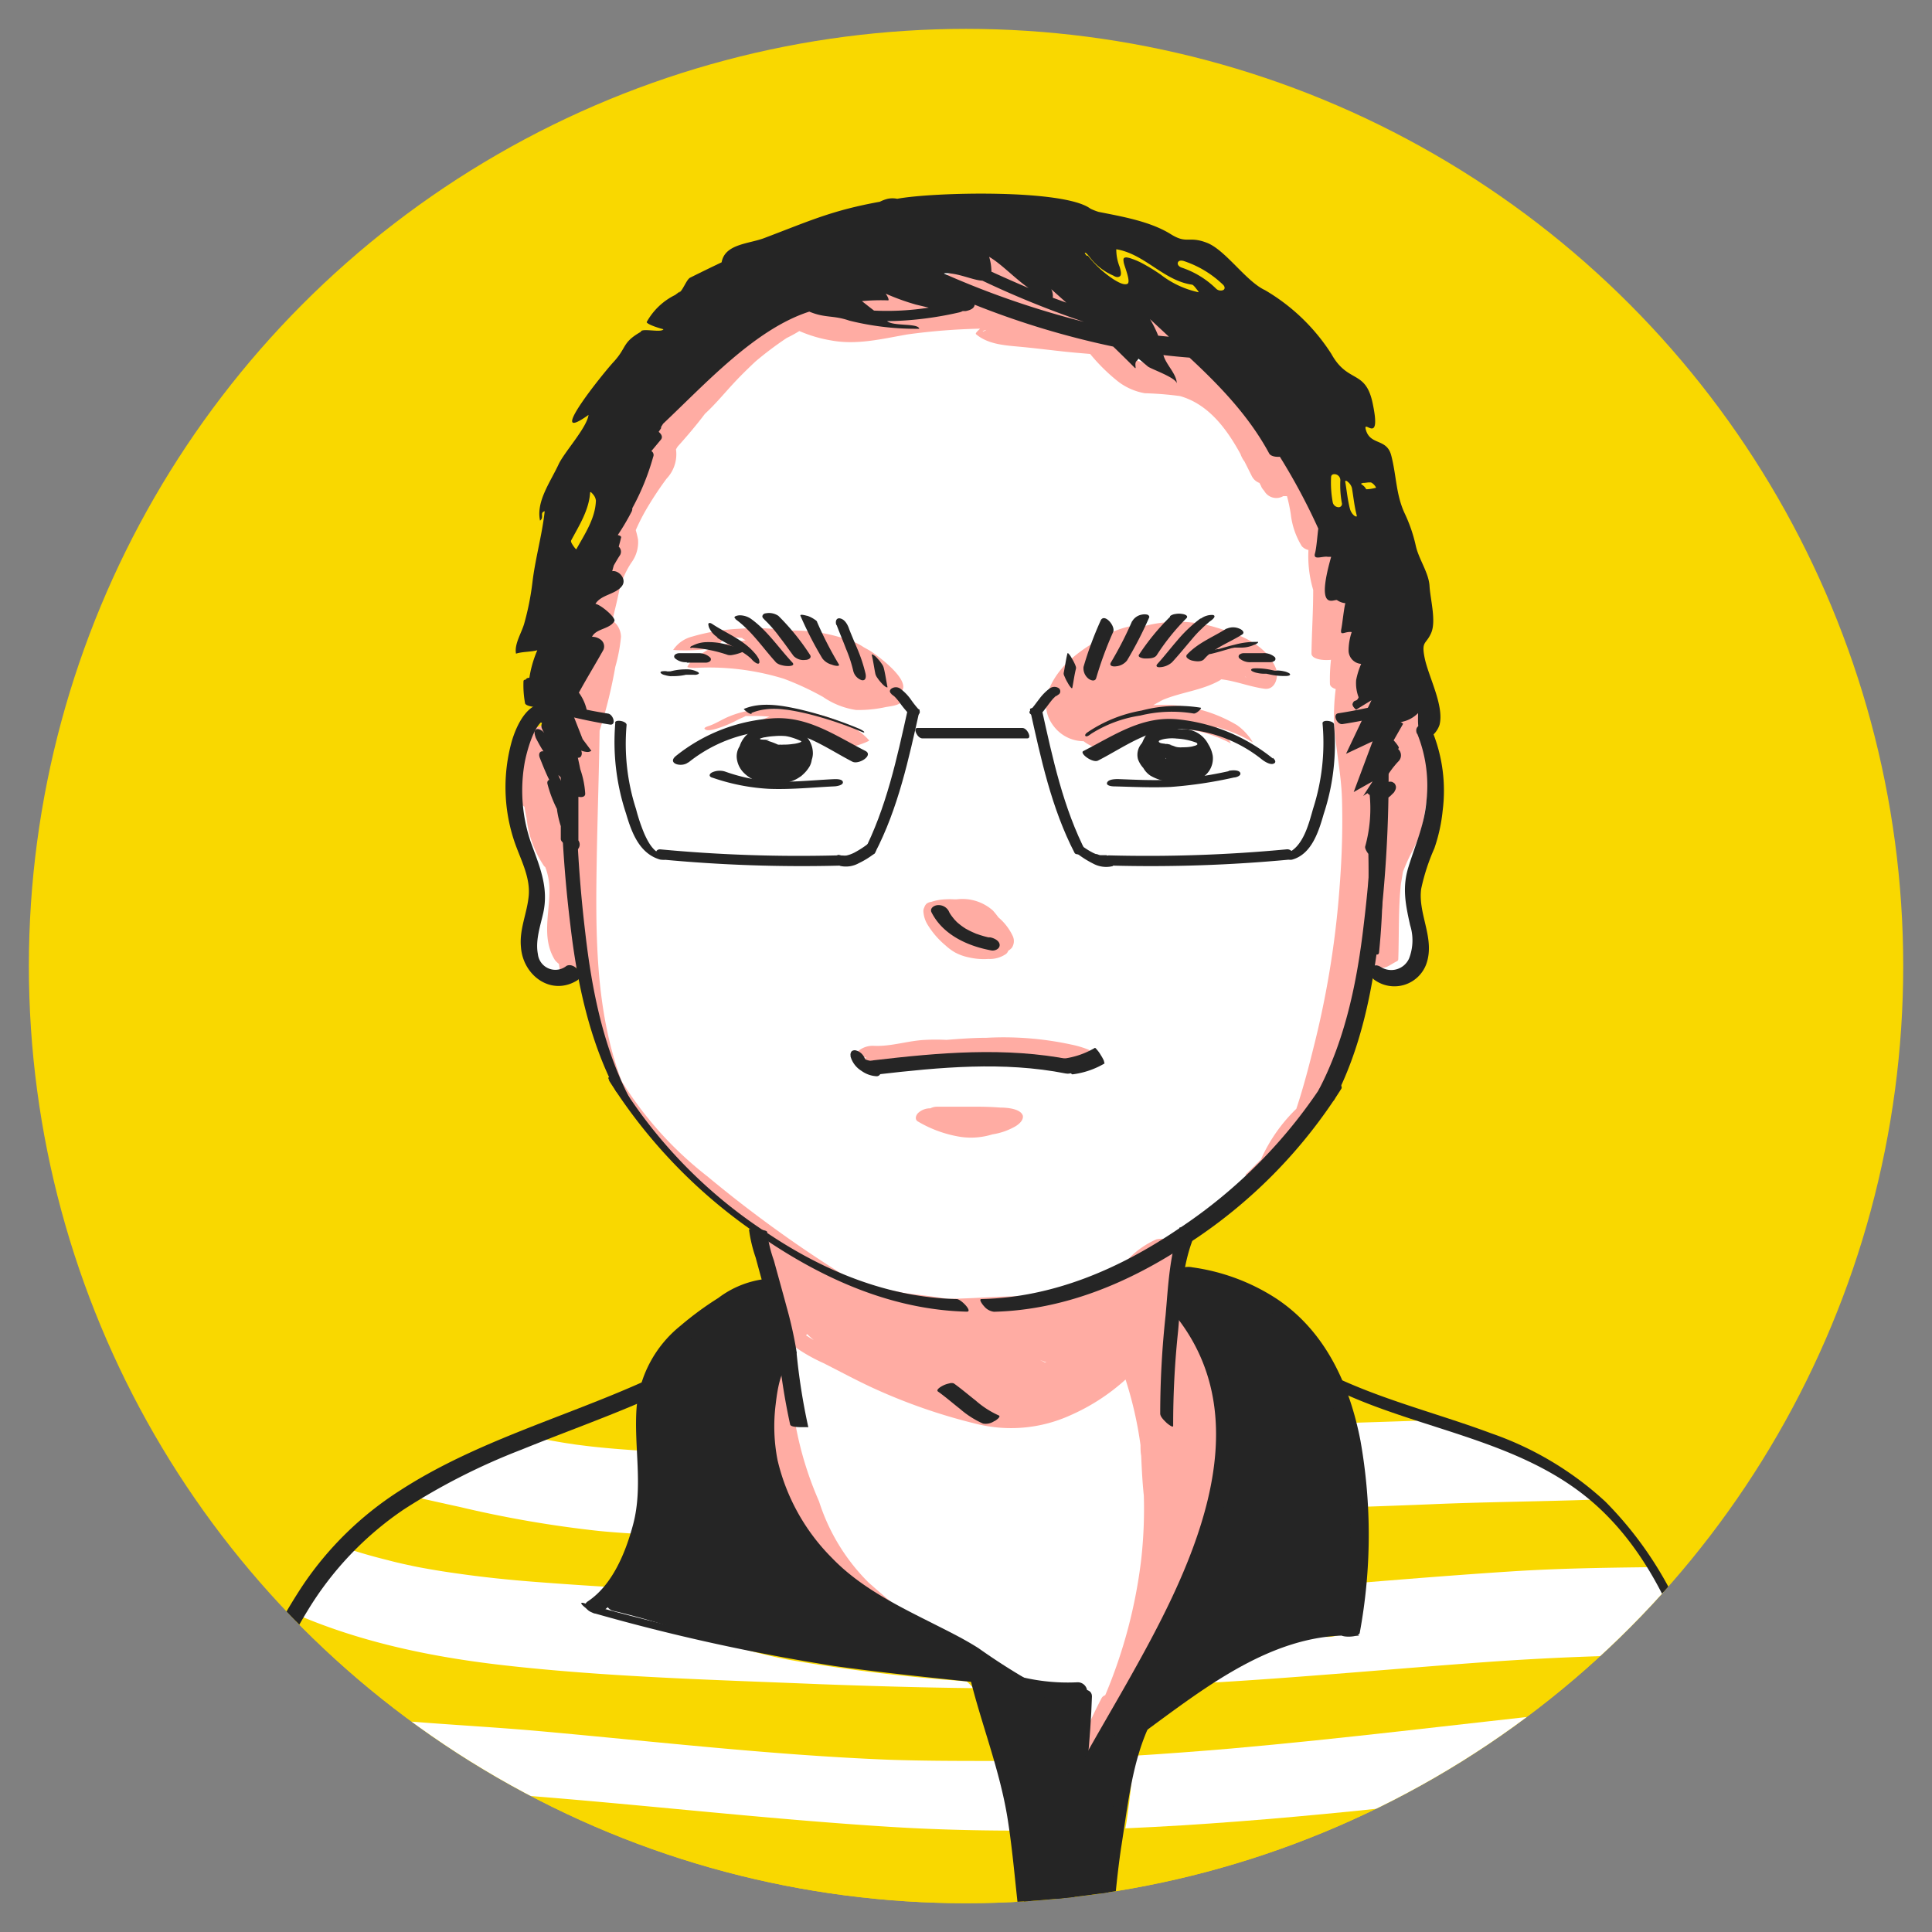 <svg xmlns="http://www.w3.org/2000/svg" xmlns:xlink="http://www.w3.org/1999/xlink" viewBox="0 0 204.09 204.09"><rect x="0" y="0" width="204.09" height="204.09" fill="#808080" stroke="none"/><defs><style>.cls-1{fill:none;}.cls-2{fill:#f9d800;}.cls-3{clip-path:url(#clip-path);}.cls-4{fill:#fff;}.cls-5{clip-path:url(#clip-path-2);}.cls-6{fill:#ffaca3;}.cls-7{fill:#252525;}.cls-8{clip-path:url(#clip-path-3);}</style><clipPath id="clip-path"><circle class="cls-1" cx="102.05" cy="102.05" r="99"/></clipPath><clipPath id="clip-path-2"><path class="cls-1" d="M72.83,36.6l-11.39,17L59,67.22V76l-3.52,1.32-1.14,5.34.49,5,1.25,3.58.68,3.75L56.1,98,56,100.73l1.39,2.16,4.23-.84,2.76,10.82s2.51,6,6.39,9.07,4.17,4.67,8.75,7.64L81,135.83,83.25,143l-1.78,2.93s-3.67,8.36,3.76,16.89a37.62,37.62,0,0,0,16.82,11l5.17,3.9,4.34.85,2.83.68-.41,6.13,1.08,1,3.68-5.41,4.91-11.06,3.69-7.57,2.44-9.54-1-6.68-2.3-5.29-2.2-2.15.81-7.7,11.28-10.29,4.61-6.27L144,104l.34-1.9,3,1.27,2.13-1.27.92-2.34-.92-3.45-.1-3.32L151,88.18l.65-5.64-.5-3.47L150.37,76l.17-1.4-3.49-9.32-1.12-8L135.65,38.05,115.13,26.39,97.16,24l-18.6,6Z"/></clipPath><clipPath id="clip-path-3"><path class="cls-1" d="M81,135.83s-8,1.88-11.2,7.92-1.84,3-1.84,3l-13.11,5.48-13.56,7-6.85,6.41-7.19,12.94-2.86,9,31.23,16.08,61,7.15L184.66,198l-3.73-16.62-2.54-7.71-3.78-7.84s-5-7.6-7.44-8.6c0,0-10.8-7-15.55-7.08l-9.6-3.52-1.21-.73s-4.28-8.77-8.47-9.43c0,0-6.63-3.14-8-2.29l-.52,4.17a12.48,12.48,0,0,1,4,5.53,32.68,32.68,0,0,1,.94,12.34c-.94,6-7.41,19.24-7.41,19.24l-6,10-1.5,1v-7.79l-5.47-.36-3.31-2.37-8-4.25-4.77-2.81s-6.75-4.29-9-8.87c0,0-2.71-6.36-2.71-10.7l2-5.06.76-1.67Z"/></clipPath></defs><g id="bk"><circle class="cls-2" cx="102.05" cy="102.05" r="99"/></g><g id="完成"><g class="cls-3"><path class="cls-4" d="M72.83,36.6l-11.39,17L59,67.22V76l-3.52,1.32-1.14,5.34.49,5,1.25,3.58.68,3.75L56.1,98,56,100.73l1.39,2.16,4.23-.84,2.76,10.82s2.51,6,6.39,9.07,4.17,4.67,8.75,7.64L81,135.83,83.25,143l-1.78,2.93s-3.67,8.36,3.76,16.89a37.62,37.62,0,0,0,16.82,11l5.17,3.9,4.34.85,2.83.68-.41,6.13,1.08,1,3.68-5.41,4.91-11.06,3.69-7.57,2.44-9.54-1-6.68-2.3-5.29-2.2-2.15.81-7.7,11.28-10.29,4.61-6.27L144,104l.34-1.9,3,1.27,2.13-1.27.92-2.34-.92-3.45-.1-3.32L151,88.18l.65-5.64-.5-3.47L150.37,76l.17-1.4-3.49-9.32-1.12-8L135.65,38.05,115.13,26.39,97.16,24l-18.6,6Z"/><g class="cls-5"><path class="cls-6" d="M82.8,71.7a29.89,29.89,0,0,1,4.14,1.92A8.29,8.29,0,0,0,90.43,75a13.36,13.36,0,0,0,3.15-.31c.51-.09,1.34-.15,1.71-.58a1.06,1.06,0,0,0,0-1.14c.82-1.2-2.51-3.66-3.27-4.15-.26-.17-.52-.3-.78-.45a6.23,6.23,0,0,0-1.77-.82,17.35,17.35,0,0,0-6.08-.94,24.6,24.6,0,0,0-5.28-.19,21.08,21.08,0,0,0-5,.83,3.41,3.41,0,0,0-2,1.41,17.86,17.86,0,0,0,2.52,0,13.1,13.1,0,0,0,1.64-.21,3.75,3.75,0,0,0-1.46.9.15.15,0,0,0-.05.08,2,2,0,0,0-1.14,1c-.06.13.87.13.75.13A26.74,26.74,0,0,1,82.8,71.7Zm11.53,2.4c.31,0,.26,0,0,0ZM76.05,68a2,2,0,0,1,.83-.71c.51,0,1,.05,1.55.11a.11.11,0,0,0,.07.1l.27.13-1,.18c-.63.13-1.37.26-2.08.47A.78.78,0,0,0,76.05,68Z"/><path class="cls-6" d="M97.55,96.35a3,3,0,0,0,.42,1.3,8.85,8.85,0,0,0,1.91,2.22,5.64,5.64,0,0,0,1,.74,5.28,5.28,0,0,0,1.44.52,7,7,0,0,0,2.09.17,3,3,0,0,0,1.88-.54.77.77,0,0,0,.22-.33,1.57,1.57,0,0,0,.37-.3,1.27,1.27,0,0,0,.08-1.3,5.83,5.83,0,0,0-1.49-1.92,8.92,8.92,0,0,0-.59-.73A4.84,4.84,0,0,0,101.09,95l-.35,0a8.22,8.22,0,0,0-.86,0,5.46,5.46,0,0,0-1.5.27,1,1,0,0,0-.53.22,1.09,1.09,0,0,0-.22.39A.79.79,0,0,0,97.55,96.35Zm6.33,4.39h0C103.83,100.79,103.9,100.69,103.88,100.74Zm0,0s-.05,0,0,0Z"/><path class="cls-6" d="M114.9,110.85a10.43,10.43,0,0,0-1.71-.5,33.69,33.69,0,0,0-9-.72c-1.41,0-2.82.11-4.22.22a20.6,20.6,0,0,0-2.22,0c-1.82.08-3.59.71-5.41.63a2.37,2.37,0,0,0-1.68.55c-.3.33-.32.65.22.67h.66c-1.2.58-.51,1.14.45.87a.55.55,0,0,0,.19,0c3.08,0,6.09-.65,9.16-.91a2.89,2.89,0,0,0,1-.27c3.47.38,6.91,1.48,10.41,1.28.48,0,1.68-.35,1.65-1C115,111.41,115.37,111,114.9,110.85Z"/><path class="cls-6" d="M150.42,78.65c0-.32,0-.64,0-1a17.79,17.79,0,0,0-.05-2.19c0-.39-1.27-1.68-1.78-1.46-.36-.24-.75-.41-.9-.13a5.5,5.5,0,0,0-.51,2.29c-.2,1.6-.35,3.2-.42,4.81a5.85,5.85,0,0,0-.28-.56,1.26,1.26,0,0,0-.82-.45,21.74,21.74,0,0,0-.2-3.25,5.9,5.9,0,0,0-.45-3.2s0,0,0,0a20.41,20.41,0,0,0-.39-3.56.6.6,0,0,0-.24-.35,7.74,7.74,0,0,0-.59-4.5.8.8,0,0,0-.33-.3,17.63,17.63,0,0,0-.93-3,20.54,20.54,0,0,0-.56-4.61h0a8.46,8.46,0,0,0-.25-1.39c-.11-.38-.67-.61-1.33-.68-.41-2.32-1.13-4.63-1.74-6.89a1.36,1.36,0,0,0-2-.66,7.93,7.93,0,0,0-.71.71c-.12-.26-.24-.53-.37-.79a30.75,30.75,0,0,0-3-4.74A47.74,47.74,0,0,0,130,38.42a1.44,1.44,0,0,0-1.56-.51c-.17-.25-.36-.5-.55-.75a8.58,8.58,0,0,0,.88,0,5.22,5.22,0,0,0,1.11-.16c.07,0,.39-.13.18-.22-1.43-.67-2.35-2-3.92-2.45a14.09,14.09,0,0,0-2.51,0,7.65,7.65,0,0,1-2.38-2,2,2,0,0,0-1.57-.43l-.63-.39c-1.44-.88-2.87-1.78-4.35-2.58-1.65-.9-3.37-1.63-5-2.5-1.23-.64-2.62-1.54-4.06-1.33-.53.08-3.19,1.42-3,2.11a1.78,1.78,0,0,0,.12.29c-.53.38-1.07.83-.94,1l0,.05a6.21,6.21,0,0,0-3.59,1.68c-2.58-.25-5.15-.58-7.74-.72-.57,0-1.41.66-1.83,1a9.9,9.9,0,0,0-.82.7,2.48,2.48,0,0,0-2.5-.31l-.68.32L84.53,31c-.46-.37-2.11,1-2.81,1.71l-.45.27a2.35,2.35,0,0,0-.92.17c-.75-.46-1.7-.7-2.15-.33-1.59,1.6-3.65,2.61-5.37,4-.57-.21-1.34-.33-1.61.18a.86.86,0,0,0,.27,1v0a1.2,1.2,0,0,0-.07.26c-.09.11-.19.21-.28.33a.56.56,0,0,0-.06.56c-.09.17-.17.34-.26.5l0,.09A25.05,25.05,0,0,0,67,45.34a8.51,8.51,0,0,0-1.15,2.07,20.6,20.6,0,0,0-1.53,3.26c-.1.28-.19.58-.28.87-.62,1.35-1.23,2.7-1.86,4a14.3,14.3,0,0,0-1.68,5.69c0,.48.49,1,1.1,1.39a6.18,6.18,0,0,0-.44,2.3c.1.46.42.54.63.89a2.27,2.27,0,0,1,.09,1.66c-.42,1.82-.7,3.63-1.16,5.42a1.38,1.38,0,0,0-2,1.08c0,.53,0,1.07,0,1.6a.47.47,0,0,0,0,.17c0,2.07-.06,4.18-.13,6.31l-.09.5a3.9,3.9,0,0,0-.5-.31,12,12,0,0,0,.59-4.15c0-.16-.16-.33-.39-.49,0-.24,0-.47,0-.7,0-.52-2.13-1.43-2.19-1.12-.09.48-.16,1-.22,1.44-.16,0-.29,0-.29,0-.15,1-.29,2.1-.37,3.17,0,0,0,0,0,0s0,.24,0,.36,0,.39,0,.58A19.48,19.48,0,0,0,55,84.75c0,.12.17.3.4.48.06.39.13.78.22,1.17a11.17,11.17,0,0,0,1.84,5.07,1,1,0,0,0,.14.13,6.55,6.55,0,0,1,.43,2c.13,2.66-.91,5.37.58,7.8a2.14,2.14,0,0,0,.43.42,37.15,37.15,0,0,0,3.2,10.68l.15.27a26.53,26.53,0,0,0,2.8,6,31.87,31.87,0,0,0,5.9,6.27c1.52,1.34,3.07,2.68,4.65,4,.18.19.38.38.56.58,1.69,1.81,3.3,3.7,5,5.48A30.42,30.42,0,0,0,83.05,140a.74.74,0,0,0-.31.12c-.45.35-.24,1,.14,1.34A18.39,18.39,0,0,0,87,144c1.68.85,3.33,1.74,5,2.52a60.2,60.2,0,0,0,11.13,3.89,15.15,15.15,0,0,0,9.93-.9,21.6,21.6,0,0,0,5.84-3.78,40,40,0,0,1,1.58,6.93c0,.37,0,.75.07,1.12.06,1.39.13,2.81.28,4.22a48,48,0,0,1-.27,6.68,53,53,0,0,1-3.81,14.4.65.65,0,0,0-.41.36c-.46.88-.89,1.77-1.3,2.68a.66.66,0,0,0-.43.39c-.43.94-.88,1.88-1.37,2.79-.34.55-.66,1.12-1,1.69a.21.21,0,0,1,0,.06h0l-.12.19a.68.68,0,0,0,0,.56c-.15.26-.29.52-.44.77-.55.95,1.25,2.57,1.88,1.65a30,30,0,0,0,1.61-2.58.53.53,0,0,0,.47-.41c.11-.32.23-.64.34-.95.49.34,1,.44,1.27-.18l.09-.25a9.71,9.71,0,0,0,4.11-3.36,21,21,0,0,0,3.61-7.52c.17-.61.29-1.22.43-1.84a.5.5,0,0,0,.38-.4,36,36,0,0,0,.86-3.91l0,0c.15-.78.32-1.57.48-2.36l.18-.58a1.47,1.47,0,0,0,.7-.42c.64-.2,1.39-.5,1.45-.72a12.62,12.62,0,0,0,.18-3.79,6,6,0,0,0,.52-1.74c.24-.13.42-.25.43-.34.27-4.8-.86-9.6-2.23-14.17q-.15-.63-.33-1.26s0-.05,0-.08h0a9.88,9.88,0,0,0-1.28-2.78c0-.07-.27,0-.54,0a14.64,14.64,0,0,0,.08-1.75s-2.34.41-2.33.91a16.28,16.28,0,0,1-.2,2.7,22.28,22.28,0,0,0-.6-2.23,18.19,18.19,0,0,0,1-2.35,1,1,0,0,0,.68-.59c.88-2.22,2.73-3.79,4.52-5.3a35.07,35.07,0,0,0,4.86-4.81,27.38,27.38,0,0,0,3.11-4.73.26.26,0,0,0,.24-.07c2.48-3,3.72-7.14,4.62-10.87a.76.76,0,0,0-.07-.36c.12-.35.23-.71.34-1.07.25.13.51.21.51,0,0-.68,0-1.36,0-2s.27-1.22.39-1.82c.28.16.59.28.6,0,0-.9.07-1.8.12-2.71.2.09.37.11.39-.1.05-.68.06-1.37.06-2.06a3.7,3.7,0,0,0,.45.42c1.08.83,1.45.31,2.45-.22a.28.28,0,0,0,.2-.23c.09-2.67,0-5.37.28-8,.08-.41.14-.82.21-1.23a18.52,18.52,0,0,1,1-2.21,11.86,11.86,0,0,0,1.12-3.1A33,33,0,0,0,151,79.8,1.52,1.52,0,0,0,150.42,78.65Zm-40.57,65c.23.1.47.19.71.27l-.18,0Zm-24.59-2.73a8.57,8.57,0,0,0,.7.64c-.28-.16-.55-.33-.82-.51A.49.49,0,0,0,85.26,140.94ZM122.47,38.32a4.28,4.28,0,0,1-3.2-.7A7.1,7.1,0,0,1,122.47,38.32ZM88.88,32.11l-.65.46a1,1,0,0,0,.13-.66Zm5.46,1.68.28.07A14.17,14.17,0,0,1,92.1,34C92.85,33.92,93.59,33.86,94.34,33.79Zm9.85,1.06c-.59.35-.41.07,0,0Zm41.38,54.69c-.1.71-.17,1.41-.22,2.12-.1.35-.19.7-.28,1,0-1.87-.11-3.73-.19-5.6,0-.3,0-.6,0-.9a.86.86,0,0,0,0-.18c0-.36,0-.72,0-1.08a4.12,4.12,0,0,0,1.07.23C145.7,86.63,145.61,88.08,145.57,89.54Zm-65,43.26,0,0-.17-.19ZM121.38,178c-.27.5-.6,1.1-1,1.71a37.32,37.32,0,0,0,2.37-5.78l.19,0A21.82,21.82,0,0,1,121.38,178Zm5.94-47.24c-.75.65-1.51,1.32-2.21,2a2.91,2.91,0,0,0-.12-.39,2.47,2.47,0,0,0-2.83-1.45,9.34,9.34,0,0,0-3,2.11,13.8,13.8,0,0,1-2.91,1.75.74.74,0,0,0-.65.3l-.71.31a.75.75,0,0,0-.67.28c-1.37.58-2.72,1.13-4.1,1.61a1.85,1.85,0,0,0-.79-.32c-3-.13-6.08.22-9.13.24l-.14,0c-1.54-.27-3.11-.41-4.66-.63-.66-.15-1.38-.3-2.1-.39-.24-.06-.49-.11-.72-.18l-1.37-.45a1.32,1.32,0,0,0-.66-.07c-.9-.51-1.8-1-2.68-1.58a131.35,131.35,0,0,1-13.14-9.63,38.29,38.29,0,0,1-9.06-10.06c-2.88-7.64-2.76-16.1-2.62-24.16.08-4.29.23-8.58.29-12.87L63.4,77A51.59,51.59,0,0,0,65,70.44a17.53,17.53,0,0,0,.6-3.17,2.22,2.22,0,0,0-.4-1.22c-.31-.42-.54-.38-.4-1,.21-.85.41-1.69.59-2.55a9.08,9.08,0,0,1,1.31-3.07,3.64,3.64,0,0,0,.7-2.44A10.52,10.52,0,0,0,67.16,56a22,22,0,0,1,1-2,35.52,35.52,0,0,1,2.25-3.43,3.75,3.75,0,0,0,1-3.1v0c.05-.1.11-.19.17-.29,1-1.11,2-2.29,2.89-3.47,1-.92,1.83-1.91,2.73-2.9s1.7-1.77,2.59-2.61a36,36,0,0,1,3.32-2.5,14.14,14.14,0,0,0,1.33-.73,14.41,14.41,0,0,0,3.4,1c2.7.49,5.32-.17,8-.64a66,66,0,0,1,7.7-.61c-.28.24-.53.5-.44.58,1.24,1.06,3,1.18,4.53,1.32,2,.18,4,.46,6,.64l1.53.13a19.46,19.46,0,0,0,3,2.95,6.48,6.48,0,0,0,2.77,1.2,35.2,35.2,0,0,1,3.72.3c3,.85,4.92,3.44,6.39,6.12a2.86,2.86,0,0,0,.34.68l.07.09c.28.54.54,1.08.8,1.59a1.48,1.48,0,0,0,.8.7,2,2,0,0,0,.13.25l.09.21a1.76,1.76,0,0,0,.25.34l.12.18a1.46,1.46,0,0,0,1.92.41l.39,0a16.38,16.38,0,0,1,.41,1.95,8.18,8.18,0,0,0,1.16,3.34,1.33,1.33,0,0,0,.7.4,12.45,12.45,0,0,0,.5,4.21s0,.06,0,.09h0l0,.08c0,2.18-.15,4.37-.18,6.55,0,.56,1.06.77,2.06.67a18.37,18.37,0,0,0-.11,2.53c0,.26.26.45.61.56a22.14,22.14,0,0,0-.18,3.25c.11,2.79.75,5.51.84,8.3.09,3,0,6.06-.23,9.09a97.86,97.86,0,0,1-2.59,16.5c-.59,2.39-1.21,4.83-2,7.2a17.19,17.19,0,0,0-3.75,5.37c-.52.5-1,1-1.52,1.49-.2.19,0,.62.3,1l0,.06c-.09.19.08.55.35.9A39.53,39.53,0,0,1,127.32,130.8Z"/><path class="cls-6" d="M88.74,76.26h0a11.75,11.75,0,0,0-3.52-1l-.09,0A17.43,17.43,0,0,0,79.66,75a9.76,9.76,0,0,0-2.6.67c-.73.29-1.39.74-2.13,1-.27.09-.75.24-.37.42s1.33-.18,1.69-.3A12.38,12.38,0,0,0,78,76c.24-.12.53-.22.76-.36h.07l.55,0a15.18,15.18,0,0,1,1.91.07,7.56,7.56,0,0,0-1.13.51c-.46.25.41.22.52.21A4.13,4.13,0,0,0,82.28,76l.06,0h.23L83,76l.63.13c.48.11,1,.23,1.57.38l.65.23a13.48,13.48,0,0,1,3.59,2.1c.37.3,2.43-.55,2.38-.62A6.67,6.67,0,0,0,88.74,76.26ZM82.1,76l.17,0C82.18,76,82.09,76,82.1,76Z"/><path class="cls-6" d="M131.8,77.65a5.62,5.62,0,0,0-1.13-1.05,15.19,15.19,0,0,0-8.85-2.1c.33-.2.67-.38,1-.56,2-.84,4.17-1,6.06-2.08l.13-.1c1.55.18,3,.79,4.59,1,1.17.13,1.52-1.37,1.16-2.21-1.12-2.59-3.86-3.53-6.38-4.29a13.82,13.82,0,0,0-7.65-.08,2,2,0,0,0-.21.11,2.44,2.44,0,0,0-1.29-.1A10.7,10.7,0,0,0,115.36,68a17.13,17.13,0,0,0-2.55,1.91c-1.86,1.86-3.37,4.65-1.34,7a4,4,0,0,0,3,1.39,3.84,3.84,0,0,0,1.06.59c.16.13.29.21.35.17L116,79a1,1,0,0,0,1-.33c.14-.17.29-.32.44-.48a14.07,14.07,0,0,1,5.74-1.28,13.86,13.86,0,0,1,6.8,1.6c.15.08-.29-.51-.29-.51a10.22,10.22,0,0,0-1.18-1.19,13.93,13.93,0,0,1,3.83,1.61A4,4,0,0,0,131.8,77.65Zm-.3-6.19.16.09S131.57,71.54,131.5,71.46Zm-2.36,6.35c.17.13.21.2,0,0Z"/><path class="cls-6" d="M96.92,171.79c.09,0,.14-.06.1-.1l-2.93-2.51a0,0,0,0,0,0,0c-.8-.65-1.57-1.33-2.33-2a21.12,21.12,0,0,1-5.24-8.58,36.43,36.43,0,0,1-3.06-13.45c0-.33-2.5-.37-2.49-.14,0,.46,0,.92.06,1.38-.6,0-1.18,0-1.19.15a37.14,37.14,0,0,0,.32,7.3,18.7,18.7,0,0,0,1.67,6.38c1,1.83,2.89,3,4.46,4.24l.82.7c-.08,0-.12.06-.08.1.81.73,1.63,1.47,2.46,2.18l.58.6q-.09,0-.09,0l0,0h0l0,0a12.24,12.24,0,0,0,3.53,3c2.18,1.63,4.5,3.09,6.7,4.7a2.94,2.94,0,0,0,1.53.22c.12,0,1-.06.89-.18C100.8,174.43,98.83,173.15,96.92,171.79Z"/><path class="cls-6" d="M105.67,117c-1.24-.1-2.5-.1-3.75-.09-1,0-2,0-3,0a1.53,1.53,0,0,0-.64.17,1.87,1.87,0,0,0-1.28.48c-.24.23-.43.71,0,.93a12.74,12.74,0,0,0,4.5,1.61,7.64,7.64,0,0,0,3.34-.27,7,7,0,0,0,2.43-.85c.41-.25.86-.66.78-1.12C107.82,117.12,106.4,117,105.67,117Z"/></g><path class="cls-2" d="M81,135.83s-8,1.88-11.2,7.92-1.84,3-1.84,3l-13.11,5.48-13.56,7-6.85,6.41-7.19,12.94-2.86,9,31.23,16.08,61,7.15L184.66,198l-3.73-16.62-2.54-7.71-3.78-7.84s-5-7.6-7.44-8.6c0,0-10.8-7-15.55-7.08l-9.6-3.52-1.21-.73s-4.28-8.77-8.47-9.43c0,0-6.63-3.14-8-2.29l-.52,4.17a12.48,12.48,0,0,1,4,5.53,32.68,32.68,0,0,1,.94,12.34c-.94,6-7.41,19.24-7.41,19.24l-6,10-1.5,1v-7.79l-5.47-.36-3.31-2.37-8-4.25-4.77-2.81s-6.75-4.29-9-8.87c0,0-2.71-6.36-2.71-10.7l2-5.06.76-1.67Z"/><path class="cls-7" d="M81.27,135.06l-4.51,2.4-5.9,4.68-2.2,3.78-.48,5.49s-.5,4.47-.14,5-.32,5.3-.32,5.3L66,165.86l-1.92,2.75-1.29,1.1s-.52.62,3,1.61c9.08,2.54,28.6,5.24,37.3,6.05l1.8,6.25,1.63,5.68,1.15,6.83.75,7,8.5-2.08.9-6.72L120.11,184l1.35-2.32L130,176s7.31-4,12.61-3.36l1.72-12L142,149.36l-3.47-7.51-3.93-4.35-5.94-2.61-4.35-.76-.52,4.17,3.41,4.28,2.18,8.83-1.27,7.78-2.75,8-5.29,10.31-5.26,9.25-1-.41v-7.79l-6.34-.82-2.44-1.91-11.57-6-7.25-5.44-4.1-6.79-1.57-7.74,1.93-5.74.76-1.67Z"/><g class="cls-8"><path class="cls-4" d="M35.22,157.18c1.18,0,2.35.07,3.52.18l1.45.16.25,0,.92.15c2.4.41,4.77,1,7.13,1.5a118.74,118.74,0,0,0,14.73,2.55c1.3.13,2.6.22,3.89.3.41-1.09.84-2.18,1.24-3.27a11.81,11.81,0,0,1-.32-3.19c0-.77.07-1.54.13-2.3l-1.27-.07c-1.33-.09-2.66-.2-4-.34-.68-.07-1.36-.16-2-.24l-1-.15c-2.63-.41-5.23-1-7.82-1.59-5.47-1.25-11-2.51-16.62-2.56-2.35,0-5.16,1.7-5.07,4.33A4.8,4.8,0,0,0,35.22,157.18Z"/><path class="cls-4" d="M143.75,159.18c2.44-.08,4.87-.17,7.31-.27,11.25-.49,22.58-.17,33.75-1.86,2.33-.36,4.39-3,3.58-5.37-.9-2.62-3.53-3.57-6.1-3.18-1.19.18-2.38.34-3.58.47l-.42.05-.41,0-1.93.16c-2.42.18-4.85.29-7.27.37-4.85.15-9.7.18-14.55.37q-5.92.22-11.85.4a26.89,26.89,0,0,1,1.23,5.4A23.34,23.34,0,0,1,143.75,159.18Z"/><path class="cls-4" d="M23.73,166.48c8.78,5.76,19.14,8.26,29.46,9.43,11,1.25,22.29,1.54,33.4,2,5.41.2,10.82.36,16.23.42a8,8,0,0,0-.71-.72,187.16,187.16,0,0,1-18.74-2.27C77,174.15,71,171.59,64.75,170.16a1,1,0,0,1-.7-1.23,4.69,4.69,0,0,1,.42-1.28q-4-.24-8-.55c-2.73-.21-5.44-.49-8.15-.88-1.39-.19-2.78-.42-4.16-.68l-.49-.1-.7-.15c-.69-.15-1.37-.31-2-.48a58.51,58.51,0,0,1-8-2.58c-.64-.27-1.28-.55-1.91-.84l-.1,0,0,0-.05,0-.21-.11-.86-.44c-1.24-.65-2.44-1.37-3.61-2.14-1.78-1.17-4.62-.91-5.28,1.42A6,6,0,0,0,23.73,166.48Z"/><path class="cls-4" d="M198.66,169.28c-.46-2.14-2.45-5-5-4.9-3,.08-5.94.47-8.91.77-2.29.24-5.08.33-7.64.37-5.79.07-11.55.1-17.33.47-5.27.34-10.54.76-15.81,1.19a8.18,8.18,0,0,1-.44,2.59c0,.08,0,.16,0,.25a2.89,2.89,0,0,1-1,2.09,3.74,3.74,0,0,1-2.34.81,1,1,0,0,1-.68-.28l-1.23.23a21.28,21.28,0,0,0-4.52,1.52,46.74,46.74,0,0,0-6.28,3.39c9.77-.56,19.53-1.48,29.29-2.19,6.53-.47,13-.74,19.58-.77,3.16,0,6.33-.06,9.48-.32,3.33-.27,6.35-.75,9.5-.83A3.44,3.44,0,0,0,198.66,169.28Z"/><path class="cls-4" d="M207.57,180.65c-1.2-1.65-3.66-3.78-5.91-3.56-3,.29-5.93.93-8.91,1.26s-5.8.57-8.71.8q-9,.73-18,1.71c-12,1.29-24,2.79-36,3.85-3.41.29-6.82.55-10.24.76,0,.42-.1.83-.13,1.24-.14,1.66-.33,3.33-.56,5-.06.47-.14,1-.23,1.43,15.88-.69,31.71-2.61,47.51-4.38,6.81-.75,13.62-1.48,20.45-2,3.39-.28,6.78-.53,10.17-.89s6.56-1,9.87-1.37C209,184.24,208.54,182,207.57,180.65Z"/><path class="cls-4" d="M105.79,187.5l-.52-1.48c-3.82,0-7.64,0-11.46-.13-12.23-.49-24.42-1.9-36.61-3-6.54-.59-13.14-.84-19.67-1.59-6.69-.78-13.32-2-20-3.11a2.37,2.37,0,0,0-2.26.48,2.33,2.33,0,0,0,0,2.3,8.45,8.45,0,0,0,5.53,4.4c5.93,1,11.85,2.08,17.82,2.85,6.14.79,12.31,1.08,18.48,1.59,12.3,1,24.57,2.4,36.88,3.17,4.33.27,8.66.39,13,.4-.2-1.11-.38-2.22-.52-3.34C106.27,189.2,106,188.35,105.79,187.5Z"/></g><path class="cls-7" d="M59.31,76.2a137.9,137.9,0,0,0,.95,21.59c.7,6,2,12.08,4.78,17.43.25.47,1.46.78,1.58,1-2.88-5.45-4.11-11.68-4.8-17.75a140.24,140.24,0,0,1-.91-21.19c0-.45-1.61-.9-1.6-1.09Z"/><path class="cls-7" d="M59.82,102.05a1.86,1.86,0,0,1-3-1.27c-.28-1.45.27-3,.57-4.35.6-2.75-.43-5-1.33-7.5a16.87,16.87,0,0,1-.64-8.34c.12-.71,1.09-5,2.63-4.58,1.22.33,1.12-1.35.12-1.62-2.29-.63-3.57,2.11-4.1,3.89a18,18,0,0,0,.26,10.59c.63,1.87,1.71,3.75,1.52,5.77-.17,1.84-1,3.51-.82,5.39.2,3,3.16,5.22,5.92,3.55.91-.55-.31-2-1.14-1.53Z"/><path class="cls-7" d="M64.32,114.12a55.36,55.36,0,0,0,16.49,16.79c6.37,4.3,13.55,7.46,21.33,7.65.64,0-.6-1.31-1.07-1.33-7.24-.17-13.94-2.92-19.9-6.9a51.11,51.11,0,0,1-15.51-15.68c-.18-.3-.67-.85-1-.88s-.53,0-.29.35Z"/><path class="cls-7" d="M145,76.2a137.78,137.78,0,0,1-.93,21.39c-.69,6-1.94,12.19-4.79,17.59-.1.19,1.57,1.16,1.61,1.09,2.85-5.4,4.09-11.58,4.79-17.59a139,139,0,0,0,.93-21.39c0-.48-1.6-.85-1.61-1.09Z"/><path class="cls-7" d="M149.69,77.45a14.63,14.63,0,0,1,1,7.12c-.2,2.5-1.16,4.6-1.9,7-.69,2.19-.31,4,.17,6.16a5.31,5.31,0,0,1-.11,3.52,2.06,2.06,0,0,1-3,.89c-1.09-.66-1.53.85-.57,1.43a3.59,3.59,0,0,0,5.37-1.68c1-2.71-.89-5.32-.52-8a21.53,21.53,0,0,1,1.39-4.27,17.54,17.54,0,0,0,.88-4,16.68,16.68,0,0,0-1.1-8.39c-.42-1-2.1-.84-1.6.33Z"/><path class="cls-7" d="M140.21,113.76a53.22,53.22,0,0,1-15.82,16.12c-6.19,4.18-13.16,7.17-20.71,7.35-.36,0,.2.69.26.74a1.6,1.6,0,0,0,1.06.6c7.47-.19,14.38-3.11,20.53-7.21A53.33,53.33,0,0,0,141.7,115c.27-.45-1.28-1.59-1.49-1.25Z"/><path class="cls-7" d="M65,76.34a24,24,0,0,0,1.13,9.59c.59,2,1.41,4.26,3.63,4.88.17,0,.62.07.67-.17s-.39-.37-.55-.42c-.89-.24-1.45-1.34-1.8-2.11a19.05,19.05,0,0,1-.89-2.64,22.41,22.41,0,0,1-1-8.87c.05-.42-1.17-.65-1.22-.26Z"/><path class="cls-7" d="M69.87,90.79a157,157,0,0,0,18.91.65c.78,0,.29-1.08-.34-1.08a156.29,156.29,0,0,1-18.62-.63c-.81-.1-.63,1,.05,1.06Z"/><path class="cls-7" d="M95.9,74.92c-1.15,5.18-2.27,10.43-4.72,15.19,0,0,1.09.34,1.24,0C94.88,85.4,96,80.15,97.15,75c0-.14-1.19-.31-1.25,0Z"/><path class="cls-7" d="M88.79,91.48a2.79,2.79,0,0,0,1.92-.29,9.06,9.06,0,0,0,1.63-1,.57.57,0,0,0,.09-.75c-.09-.18-.42-.54-.66-.36a10.23,10.23,0,0,1-1.54,1,3.54,3.54,0,0,1-.8.29,1.84,1.84,0,0,1-.41,0h-.14l-.2-.05c-.28-.08-.45.23-.42.47a.82.82,0,0,0,.53.69Z"/><path class="cls-7" d="M56,74.47a53.19,53.19,0,0,0,8.43,2.07c.7.11.37-1.07-.2-1.16a49.86,49.86,0,0,1-8.16-2c-.74-.24-.63.91-.07,1.1Z"/><path class="cls-7" d="M94.16,73.32l.31.24s.08.08,0,0,0,0,0,0l.12.12a5.93,5.93,0,0,1,.46.56A11.91,11.91,0,0,0,96,75.4a.79.79,0,0,0,.85.18.48.48,0,0,0,.29-.25.34.34,0,0,0-.05-.34,11,11,0,0,1-.9-1.14,5.13,5.13,0,0,0-1.11-1.12.82.82,0,0,0-.89,0A.41.41,0,0,0,94,73a.42.42,0,0,0,.18.31Z"/><path class="cls-7" d="M139.71,76.43a22.73,22.73,0,0,1-1,9c-.47,1.64-1.09,4.26-3,4.79-.66.18.42.69.78.59,2.08-.57,2.82-3,3.35-4.85a23.44,23.44,0,0,0,1.08-9.44c0-.38-1.27-.56-1.21-.09Z"/><path class="cls-7" d="M135.93,89.72a156.71,156.71,0,0,1-18.77.64c-.77,0-.28,1.08.35,1.08a156.78,156.78,0,0,0,18.77-.64c.78-.1.29-1.15-.35-1.08Z"/><path class="cls-7" d="M108.8,74.92c1.15,5.18,2.26,10.43,4.72,15.19.16.3,1.26.06,1.25,0-2.46-4.76-3.57-10-4.72-15.19-.06-.28-1.28-.17-1.25,0Z"/><path class="cls-7" d="M116.92,90.34h-.44l-.2,0c-.15,0-.29-.08-.43-.12l0,0-.09,0-.23-.1a7.16,7.16,0,0,1-.8-.46l-.18-.12-.1-.06s0,0,0,0l-.35-.25c-.2-.15-.5-.21-.62.07a.78.78,0,0,0,.26.83,10.2,10.2,0,0,0,1.74,1.1,2.88,2.88,0,0,0,2,.28c.11,0,.17-.2.18-.3a.79.79,0,0,0-.09-.45.59.59,0,0,0-.67-.36Z"/><path class="cls-7" d="M149.67,73.35a51.83,51.83,0,0,1-8.3,2c-.64.1-.13,1.23.45,1.14a50.79,50.79,0,0,0,8.3-2c.62-.2.1-1.32-.45-1.14Z"/><path class="cls-7" d="M110.9,72.71a5.36,5.36,0,0,0-1.11,1.12c-.3.38-.57.78-.9,1.14s0,.5.21.59a.81.81,0,0,0,.86-.13c.32-.35.59-.74.87-1.11.15-.19.29-.38.45-.55l.26-.25c.07-.07-.06,0,0,0a.18.18,0,0,0,.07,0l.17-.13A.38.38,0,0,0,112,73a.39.39,0,0,0-.17-.31.82.82,0,0,0-.89,0Z"/><path class="cls-7" d="M97.43,78h11.1c.49,0,0-1.1-.53-1.1H96.9c-.49,0,0,1.1.53,1.1Z"/><path class="cls-7" d="M72.73,80.54a15.33,15.33,0,0,1,8.6-3.34c3.25-.23,6,1.86,8.71,3.26.68.35,2.28-.68,1.37-1.14-3.23-1.65-6.18-3.76-10-3.42a18.2,18.2,0,0,0-10,3.95c-1,.81.6,1.25,1.28.69Z"/><path class="cls-7" d="M75.23,82.14a21.83,21.83,0,0,0,6,1.19c2.29.09,4.59-.15,6.87-.26.23,0,1-.11.94-.46s-.8-.31-1-.3c-2.07.1-4.15.32-6.22.26a18.79,18.79,0,0,1-5.24-1.07,1.91,1.91,0,0,0-1.37.1c-.32.18-.33.42,0,.54Z"/><path class="cls-7" d="M92.09,69.18c.16.67.25,1.36.38,2a1.2,1.2,0,0,0,.2.41,4.51,4.51,0,0,0,.47.59,2.05,2.05,0,0,0,.44.39s.19.1.17,0c-.14-.68-.23-1.37-.39-2a1.16,1.16,0,0,0-.2-.42,4.18,4.18,0,0,0-.46-.58,1.81,1.81,0,0,0-.44-.39s-.2-.11-.17,0Z"/><path class="cls-7" d="M88.37,66c.32.85.68,1.69,1,2.54a14.22,14.22,0,0,1,.76,2.31,1.37,1.37,0,0,0,.89,1c.46.1.48-.38.41-.69a16,16,0,0,0-.85-2.59c-.16-.39-.33-.77-.49-1.16l-.24-.58-.13-.33-.06-.17c0,.09,0,.08,0,0-.15-.4-.44-.9-.9-1s-.53.38-.41.7Z"/><path class="cls-7" d="M84.57,65.08a37.72,37.72,0,0,0,2.3,4.47,1.8,1.8,0,0,0,1,.66,1.63,1.63,0,0,0,.57.13c.07,0,.24,0,.18-.15a37.72,37.72,0,0,1-2.3-4.47c0-.13-.23-.25-.34-.33a3.21,3.21,0,0,0-.67-.33c-.08,0-.86-.26-.75,0Z"/><path class="cls-7" d="M80.75,65.46l.13.12.06.06s.08.09.08.08l.1.1.42.46c.28.32.55.65.8,1,.52.66,1,1.35,1.48,2a1.45,1.45,0,0,0,1.26.43c.3,0,.73-.2.47-.56a24.65,24.65,0,0,0-3.32-4.09,1.76,1.76,0,0,0-1.34-.27c-.14,0-.31.11-.35.27s.11.29.21.38Z"/><path class="cls-7" d="M77.7,65.41C79.42,66.66,80.6,68.47,82,70a1.4,1.4,0,0,0,.55.26,2.64,2.64,0,0,0,.74.1c.23,0,.7-.06.42-.37-1.44-1.53-2.62-3.34-4.34-4.59A2.08,2.08,0,0,0,78.13,65c-.17,0-.79.11-.43.37Z"/><path class="cls-7" d="M75.82,67.41c.67.42,1.39.77,2.08,1.16.35.2.68.41,1,.64,0,0-.07-.06,0,0l.13.1.22.18s.16.15,0,0,0,0,0,0a2.39,2.39,0,0,1,.22.23c.1.11.65.61.75.27a.8.8,0,0,0-.12-.48,3.24,3.24,0,0,0-.45-.6c-1.21-1.37-2.91-2-4.42-3-.07-.05-.26-.15-.36-.07s0,.28,0,.37a2.31,2.31,0,0,0,.86,1.07Z"/><path class="cls-7" d="M73.21,68.43a14.52,14.52,0,0,1,3.69.76,1.18,1.18,0,0,0,.46,0,4.46,4.46,0,0,0,.72-.18,2.4,2.4,0,0,0,.54-.24s.18-.13.06-.16c-.68-.15-1.34-.37-2-.54a7.17,7.17,0,0,0-2.21-.23,3.39,3.39,0,0,0-1.32.37c-.06,0-.26.12-.24.2s.27,0,.31,0Z"/><path class="cls-7" d="M72.54,70h2a.73.73,0,0,0,.49-.17.28.28,0,0,0,0-.36A1.71,1.71,0,0,0,73.78,69h-2a.73.73,0,0,0-.49.17.26.26,0,0,0,0,.36,1.72,1.72,0,0,0,1.27.42Z"/><path class="cls-7" d="M70.88,71.42a6,6,0,0,0,1.58-.14l.27,0h.07c-.09,0-.11,0,0,0l.11,0,.27,0c.08,0,0,0-.09,0h.24a.75.75,0,0,0,.46-.09c.09-.08,0-.15-.07-.2a2.55,2.55,0,0,0-1.3-.28,6.14,6.14,0,0,0-1.35.15l-.26.06h0l-.15,0a1.15,1.15,0,0,1-.26,0h0c.16,0,.2,0,.11,0a1.68,1.68,0,0,0-.59,0c-.07,0-.2.08-.12.18a.84.84,0,0,0,.42.21,3,3,0,0,0,.73.13Z"/><path class="cls-7" d="M134.45,80.12A19,19,0,0,0,124.53,76c-3.87-.43-6.81,1.67-10.09,3.34-.45.23,1,1.31,1.56,1,2.71-1.38,5.42-3.46,8.6-3.34a14.76,14.76,0,0,1,8.67,3.2c.27.22.87.61,1.24.48s.18-.43-.06-.63Z"/><path class="cls-7" d="M129.77,81.47a41.85,41.85,0,0,1-6.18.9c-1.82.09-3.64,0-5.46-.07-.28,0-1,0-1.17.35s.5.42.71.42c2,.05,4,.15,6,.06a45.49,45.49,0,0,0,6.69-1c.22,0,.82-.19.64-.52s-1-.23-1.2-.18Z"/><path class="cls-7" d="M112.75,69.06c-.16.67-.25,1.36-.38,2a.58.58,0,0,0,0,.18,1.3,1.3,0,0,0,.1.25,4.22,4.22,0,0,0,.34.67,2.16,2.16,0,0,0,.33.48s.12.14.14,0c.13-.68.22-1.37.38-2a.58.58,0,0,0,0-.18,2.5,2.5,0,0,0-.09-.25,5.32,5.32,0,0,0-.35-.67,2.16,2.16,0,0,0-.33-.48s-.11-.14-.14,0Z"/><path class="cls-7" d="M116.25,65.6a36.64,36.64,0,0,0-1.79,4.85,1.4,1.4,0,0,0,.52,1.24c.26.2.73.35.83-.1a38.1,38.1,0,0,1,1.79-4.85c.24-.65-1-2.06-1.35-1.14Z"/><path class="cls-7" d="M119.58,65.64A37.88,37.88,0,0,1,117.34,70c-.19.36.25.43.53.39a1.67,1.67,0,0,0,1.18-.61,39.75,39.75,0,0,0,2.36-4.59c0-.13-.11-.23-.21-.26a1.36,1.36,0,0,0-.6,0,1.47,1.47,0,0,0-1,.7Z"/><path class="cls-7" d="M123.6,65.16a24.63,24.63,0,0,0-3.28,4c-.08.12,0,.23.12.28a1.24,1.24,0,0,0,.6.12c.35,0,.93,0,1.16-.36a23.52,23.52,0,0,1,3.1-3.86c.31-.28-.14-.45-.39-.48a2,2,0,0,0-.74,0,1.18,1.18,0,0,0-.57.22Z"/><path class="cls-7" d="M126.83,65.32a14.52,14.52,0,0,0-2.48,2.35c-.67.77-1.36,1.66-2,2.37-.06.07-.22.21-.17.33s.27.12.36.11a2.06,2.06,0,0,0,1.27-.52c.73-.79,1.4-1.62,2.1-2.44.33-.39.63-.73,1-1.07.19-.19.38-.37.58-.54l.29-.25,0,0,.18-.13c.17-.12.57-.49.15-.57a2,2,0,0,0-1.27.4Z"/><path class="cls-7" d="M129.56,66.4c-1.41.9-3,1.49-4.19,2.77a.25.25,0,0,0,.06.35,1.14,1.14,0,0,0,.55.27c.35.08.94.15,1.22-.16,1-1.17,2.64-1.74,4-2.59.36-.22,0-.53-.27-.63a1.65,1.65,0,0,0-1.34,0Z"/><path class="cls-7" d="M132.89,67.81a8.37,8.37,0,0,0-2.49.3c-.39.09-.77.2-1.16.31l-.52.15-.14,0c.14,0,.16,0,0,0l-.27.07a3.73,3.73,0,0,0-.72.22c-.06,0-.36.13-.4.22s.67,0,.71,0c.69-.16,1.36-.37,2-.55l.13,0-.12,0a1.11,1.11,0,0,1,.26-.07c.22-.05-.19,0,0,0l.26-.05c-.16,0,.06,0,.08,0l.27,0h.42a3.25,3.25,0,0,0,1.3-.3c.1,0,.66-.31.26-.33Z"/><path class="cls-7" d="M133.4,69h-2a.73.73,0,0,0-.49.17.28.28,0,0,0,0,.36,1.71,1.71,0,0,0,1.27.42h2a.73.73,0,0,0,.49-.17.28.28,0,0,0,0-.36A1.71,1.71,0,0,0,133.4,69Z"/><path class="cls-7" d="M134.83,70.85h-.16c-.15,0,.23,0,.08,0h-.07l.14,0-.12,0h-.07l.14,0-.11,0-.28-.06a7.14,7.14,0,0,0-1.72-.19c-.11,0-.37,0-.46.09s0,.16.07.21a1.8,1.8,0,0,0,.55.19,3.19,3.19,0,0,0,.75.08c.07,0,.27,0,0,0h.16l.08,0-.14,0,.11,0,.28.06a7.08,7.08,0,0,0,1.72.18c.11,0,.36,0,.46-.09s0-.16-.07-.21a1.78,1.78,0,0,0-.56-.2,3.05,3.05,0,0,0-.74-.08Z"/><path class="cls-7" d="M82.39,78a4,4,0,0,0-3.1.59,2,2,0,0,0,.55,3.69,4.89,4.89,0,0,0,2.6.23c1.47-.23,3.34-1.18,3.43-2.86a2.63,2.63,0,0,0-.85-2,3.59,3.59,0,0,0-2.17-.84c-1.61-.1-3.78.45-4.42,2.12a1.76,1.76,0,0,0,.14,1.61,2.65,2.65,0,0,0,1.34,1,4.88,4.88,0,0,0,4-.18A2,2,0,0,0,85,80.09a2.27,2.27,0,0,0-.45-1.74,3.64,3.64,0,0,0-3.74-.93c-1.2.3-2.66,1.07-2.67,2.49a2.42,2.42,0,0,0,.81,1.66,3.12,3.12,0,0,0,2.15.78c1.28,0,3-.62,3.46-1.93C85,79,83.18,77.84,82,77.75A2.78,2.78,0,0,0,79.22,79a1.91,1.91,0,0,0,.54,2.2,3.4,3.4,0,0,0,2.81.77c1-.16,2.15-.84,2.16-2a2.4,2.4,0,0,0-1.66-2,3.38,3.38,0,0,0-3.27.63A2,2,0,0,0,79.16,81,1.91,1.91,0,0,0,80.63,82a4,4,0,0,0,3.64-1.53,2.18,2.18,0,0,0,.46-1.57,2.34,2.34,0,0,0-1.13-1.51,3.47,3.47,0,0,0-4.38.62,3,3,0,0,0-.51,3.37,2.82,2.82,0,0,0,1.68,1.24,5,5,0,0,0,3.16-.07,3.58,3.58,0,0,0,2-1.64,2.1,2.1,0,0,0-.1-2.06,3.63,3.63,0,0,0-2-1.51,5.7,5.7,0,0,0-2.5-.1c-1.37.24-3.15,1.08-3.13,2.7a2.57,2.57,0,0,0,.83,1.77,3.71,3.71,0,0,0,1.71.92A4.93,4.93,0,0,0,84.61,82a2,2,0,0,0,.78-1.54,3.35,3.35,0,0,0-.86-2A3.64,3.64,0,0,0,81.61,77,3.05,3.05,0,0,0,79,78.66a2.69,2.69,0,0,0,1.13,3.67,3.75,3.75,0,0,0,4.24-.72c1-1.06.46-2.7-.44-3.62a3.81,3.81,0,0,0-4.42-.82A2.83,2.83,0,0,0,78.34,81a4.14,4.14,0,0,0,3.87,1.67,3.85,3.85,0,0,0,2.41-1,3,3,0,0,0,.86-2.3,2.89,2.89,0,0,0-1.09-2.1,3.32,3.32,0,0,0-2.89-.45,4.88,4.88,0,0,0-2.71,1.82,2,2,0,0,0,0,2.55,3.55,3.55,0,0,0,2.65,1c1,0,2.51-.37,2.94-1.44s-.89-2-1.82-2.14a2,2,0,0,0-1.83.66,1.14,1.14,0,0,0,.15,1.32,1.88,1.88,0,0,0,1.23.8c.51.07,1.37-.08,1.58-.65.3-.79-.74-1.26-1.33-1.37a1.55,1.55,0,0,0-.85.13c-.17.07-.46.22-.49.43-.07.56.34.84.86.9a2,2,0,0,0,1.8-.67.32.32,0,0,0,0-.4,1.49,1.49,0,0,0-.73-.47l-.32-.1a.81.81,0,0,1-.23-.13l.09.51a16.16,16.16,0,0,1,1.57-1.3.38.38,0,0,0-.13-.71,1.55,1.55,0,0,0-1.35.25,20.81,20.81,0,0,0-1.83,1.55.33.33,0,0,0,.09.51,2.2,2.2,0,0,0,.68.31l.14,0,.09,0,.07,0c.09.07,0-.07.07.07l0-.4c-.08.11.06,0,.09,0a1.11,1.11,0,0,1,.76-.1l.1,0,0,0c0-.06,0-.07,0,0l-1.35.55c-.19,0,.08,0,0,0s.08.06.1.08,0,0,0,0l.06.07s.1.17,0,.05l0,.13c0,.08,0,.08,0,0,0,.12,0,0,.08-.09a3.93,3.93,0,0,1,1-.29l.12,0h0s0,0,0,0l-.08,0a.68.68,0,0,1-.12-.12,1.46,1.46,0,0,1-.35-.51.56.56,0,0,1,0-.22c0,.08,0-.12,0,0s0,0,0,0a.88.88,0,0,1-.15.12,1,1,0,0,1-.46.12h-.19c.08-.13.71.56.77.69a.6.6,0,0,1,0,.36.81.81,0,0,1,0,.15s-.13.16-.08.12-.05,0-.06,0l-.08.06c.18-.12-.17.07,0,0a.53.53,0,1,1-.06,0c-.1,0,0,0,.06,0l-.16,0c-.17,0,0,0,0,0h-.22c.17,0,0,0-.07,0l-.23,0c.17,0-.07,0-.13,0a1.93,1.93,0,0,1-.69-.37,1.38,1.38,0,0,1-.42-.74,1.91,1.91,0,0,1,.87-1.73l.23-.17.08,0c-.07,0,0,0,0,0l.26-.14.1,0c.08,0-.13,0,0,0l.1,0c.13,0-.17,0,0,0l.1,0h0s.29,0,.14,0,.24,0,.1,0,.1,0,.13,0l.12,0s-.12-.06,0,0a3,3,0,0,1,.38.24c0,.05,0,0,0,0l.09.09a1.07,1.07,0,0,1,.14.16,2.33,2.33,0,0,1,.26.38,2.53,2.53,0,0,1,.17,1.74,2.1,2.1,0,0,1-.38.78l-.13.14c.1-.11,0,0,0,0l-.14.12s-.12,0,0,0a.26.26,0,0,0-.09,0l-.1,0c-.11.06,0-.07.08,0s-.13,0-.14,0l-.1,0,.09,0-.2,0c-.17,0,.23,0,0,0h-.3s.2,0,.11,0l-.22,0-.19,0c.22,0,0,0-.06,0a3,3,0,0,1-.39-.13c-.15,0,0,0-.06,0l-.17-.08-.34-.22L80.62,81c-.09-.08,0,0,0,0a2.7,2.7,0,0,1-.28-.31,1.77,1.77,0,0,1-.33-.59,2.27,2.27,0,0,1-.09-.71,3.37,3.37,0,0,1,.22-.87s.1-.22.05-.12a.86.86,0,0,1,.1-.16l.11-.15s.16-.15,0,0l.13-.11c.13-.11-.13.06,0,0s.21-.09.06,0,.08,0,.11,0-.24.06-.07,0h.09s-.26,0-.12,0h.17c.09,0-.12,0-.12,0s.1,0,.12,0,.15,0,.17,0-.2-.06-.06,0l.07,0a2.17,2.17,0,0,1,.36.12c-.17-.07,0,0,.07,0l.16.09a2.54,2.54,0,0,1,.34.23l.08.06s-.07-.06,0,0l.14.13c.1.11.2.22.29.34A2.69,2.69,0,0,1,83,80.34v.21c0,.09,0,0,0,.08a2,2,0,0,1-.08.33l-.06.14c0,.14,0,0,0,0l-.2.27c-.07.09.12-.1,0,0l-.12.09c-.12.11,0,0,0,0l-.14.08c-.16.09.18-.06,0,0l-.15,0c-.19.07.21,0,.07,0a1.13,1.13,0,0,0-.18,0c-.12,0,.27,0,0,0H82s.22,0,0,0l-.18,0c-.13,0,.18.05,0,0l-.15,0-.15,0c-.09,0,.12.06,0,0l-.1-.05-.27-.17s0,0-.05-.05.07.07,0,0l-.14-.13-.21-.28-.09-.15a.53.53,0,0,1-.06-.14,2.23,2.23,0,0,1,0-1.72,1.79,1.79,0,0,1,.17-.34l.14-.19.07-.07c.12-.16,0,0,0,0l.17-.14c-.12.1,0,0,.07,0s-.15,0,0,0-.09,0-.09,0,.11,0,.13,0l-.11,0c.09,0,.1,0,0,0s.23.06.06,0l.26.09a4.9,4.9,0,0,1,.44.26,4,4,0,0,1,.81.83,2.6,2.6,0,0,1,.59,1.51s0,.18,0,.06a.68.68,0,0,1,0,.14,1.61,1.61,0,0,1-.09.29l0,.07s.06-.11,0-.06a.75.75,0,0,0-.07.12l-.1.12c-.1.12.06,0,0,0a2.11,2.11,0,0,0-.22.17c0-.05.18-.1,0,0l-.15.07s.22-.08,0,0l-.15,0c-.17.05,0,0,.06,0a1.18,1.18,0,0,0-.2,0l-.16,0c.11,0,.22,0,0,0h-.36c-.15,0,.21,0,0,0H82l-.2,0c-.07,0-.26,0,0,0a2.43,2.43,0,0,1-.68-.21c-.09,0,.12.06,0,0l-.06,0-.15-.08-.32-.2-.13-.1c.09.07,0,0,0,0a2.75,2.75,0,0,1-.22-.26,1.88,1.88,0,0,1-.35-.69,1.53,1.53,0,0,1-.08-.37,1.09,1.09,0,0,0,0-.18c0-.11,0,0,0-.1a1.91,1.91,0,0,1,.1-.34.61.61,0,0,1,0-.12c-.06.13,0-.05.06-.08a1.47,1.47,0,0,1,.1-.13s.15-.15.07-.08l.08-.06.16-.12c.1-.09-.15.08,0,0l.16-.09c.08,0,.22-.16,0,0a.9.9,0,0,1,.21-.08l.18-.06c.2-.06-.18,0,0,0l.19,0,.12,0h.32a1,1,0,0,0,.17,0c-.14,0-.16,0-.07,0h.13l.19,0,.11,0,.11,0,.2.06s.24.11.06,0l.14.07a3.74,3.74,0,0,1,.49.32,2,2,0,0,1,.82,1.47.79.79,0,0,1,0,.28,2.43,2.43,0,0,1-.13.38c0,.1,0,0,0,0l-.06.09-.1.14a2.09,2.09,0,0,1-.14.17l0,0-.06,0-.16.13c-.15.11.08,0,0,0l-.19.1c-.19.11.13,0-.07,0l-.22.07.06,0-.13,0s-.28,0-.14,0h-.26l-.26,0h-.08c.09,0,0,0,0,0l-.29-.08-.22-.08c.11,0,0,0,0,0l-.36-.23,0,0-.12-.13a1.73,1.73,0,0,1-.22-.31l-.07-.12c.06.11,0-.06,0-.08s-.06-.22-.09-.33,0-.22,0-.32v-.26h0a3.06,3.06,0,0,1,.16-.68c0-.11.09-.2.13-.3s0,.07,0,0l.11-.18.2-.25s.15-.15.06-.07.06,0,.09-.07l.12-.1.08,0s-.16.09-.09.06l.14-.08c.18-.1-.13,0,0,0l.08,0c.09,0,.08,0-.12,0l.15,0h0c.21,0-.15,0,0,0l.16,0c.11,0-.15,0-.06,0l.07,0,.17.06s.13,0,0,0l.06,0c.13.07.25.15.37.23l.13.1.11.11a1.78,1.78,0,0,1,.22.26l.08.14c.05.08,0,0,0,0l0,.08a1.57,1.57,0,0,1,.08.29.71.71,0,0,1,0,.14s0,.18,0,.06a2,2,0,0,1-.16.58l0,.05c0,.08.06-.1,0,0l-.08.13a2.35,2.35,0,0,1-.19.25l-.1.11c-.08.1.11-.09,0,0L82,80.8l-.07,0,.07,0s-.12.07-.13.08l-.14.07,0,0c-.14.07,0,0,.08,0a.94.94,0,0,0-.28.1s.27-.06.13,0h-.06c-.23,0,.15,0,0,0H81.5s.24,0,.07,0-.2,0,0,0,0,0-.06,0,.11.07,0,0a1.05,1.05,0,0,1-.11-.07l-.11-.08c.13.1,0,0,0,0a2.2,2.2,0,0,1-.17-.25s-.07-.15,0,0c0-.07,0-.13-.07-.19a1.15,1.15,0,0,1,.06-.91s.06-.1.08-.12a.9.9,0,0,1,.15-.19c-.07.08.07-.06.09-.08l.09-.06c.16-.14-.08,0,0,0s.23-.09.07,0c0,0,.12-.06.13-.05l-.09,0c.25,0-.13,0,0,0s0,0,0,0h.09l.17,0c-.09,0,.09,0,.12.07a2.37,2.37,0,0,1,.37.26,1.17,1.17,0,0,1,.31,1.56c-.08.09.06,0,0,0l-.08.07c-.1.09,0,0,0,0l-.08,0c-.11,0,.17-.06,0,0l-.08,0s.21,0,.07,0,.16,0,0,0h-.09c-.13,0,0,0,0,0a.56.56,0,0,1-.22,0c-.09,0,0,0,0,0l-.13,0-.24-.08c.12.05-.06,0-.09,0l-.2-.12a1.08,1.08,0,0,1-.3-.27A1.37,1.37,0,0,1,81,79.24a.89.89,0,0,1,.06-.2.42.42,0,0,1,0-.1c0,.07,0,0,0,0s.14-.14,0,0,.19-.14.08-.08,0,0,0,0,0,0-.06,0l.11,0s-.22,0-.08,0-.21,0,0,0-.12,0,0,0l.12,0s-.16,0,0,0a2.34,2.34,0,0,1,.24.09l.11.06.2.12.19.12.14.11.1.1.11.13.1.13,0,.08s.06.12,0,0,0,.06,0,.09l0,.13a.66.66,0,0,1,0,.14s0,.16,0,0a2.38,2.38,0,0,1,0,.26l-.06.14s0,0,0,.05.08-.12,0,0-.1.16-.16.23-.13.14,0,0,0,0-.07.07l-.12.09-.07.05c-.09.06,0-.05.06,0s-.24.12-.3.15.12,0,.12,0a.24.24,0,0,0-.09,0l-.15,0c-.19.06.2,0,0,0l-.18,0c-.15,0,.25,0,.05,0h-.17c-.14,0,.08,0,.1,0h-.1l-.18,0c-.14,0,.18,0,0,0l-.16,0-.09,0,0,0a1.4,1.4,0,0,0-.17-.09l-.15-.1L80.7,81a2.68,2.68,0,0,1-.28-.3,2,2,0,0,1-.22-.34s-.09-.17,0-.08a1.27,1.27,0,0,1-.06-.18.94.94,0,0,1-.07-.3.86.86,0,0,1,0-.16s0,0,0-.06,0,.1,0,0a1.31,1.31,0,0,1,.06-.27s0-.08,0-.13a.43.43,0,0,0,0-.07c0-.07-.07.1,0,0a1.31,1.31,0,0,1,.17-.24l.09-.11c0-.06-.06.06-.06.06l.08-.07.24-.18c.06,0-.09.07-.09.06l.07,0,.16-.08c.09,0,.23,0,0,0l.13,0,.17,0c.22-.07-.17,0,0,0a1.55,1.55,0,0,0,.31-.06s-.27,0-.12,0h.26c.16,0,.07,0,0,0a.53.53,0,0,0,.18,0l.16,0c.17,0-.17,0,0,0l.29.09c.17.06-.09,0,0,0l.15.08.25.18c-.12-.1,0,0,0,.05l.12.13.18.27,0,.09s0-.07,0,0a2,2,0,0,1,.08.22,1.87,1.87,0,0,1,.08.34.76.76,0,0,1,0,.15s0,.18,0,.11,0,.06,0,.08l0,.13,0,.12c0,.13,0,0,0,0l-.16.21s.13-.1,0,0l-.11.09c-.1.08.18-.09,0,0a.34.34,0,0,0-.12.06c-.13.07.22-.08.06,0l-.18.06c-.15,0,0,0,.1,0l-.17,0-.15,0c-.09,0,.17,0,.15,0s-.07,0-.1,0h-.27l-.18,0-.18,0h-.07c.14,0,0,0-.07,0l-.17,0-.29-.1c-.12,0,.13.07,0,0L81,80.5l-.24-.15-.11-.08s.05,0,.05,0l-.07-.06a1.73,1.73,0,0,1-.17-.21.41.41,0,0,1-.07-.11s-.07-.14,0,0a1.58,1.58,0,0,1-.1-.56c0-.09,0,.07,0,0l0-.15a1.9,1.9,0,0,1,.14-.4c0,.1,0,0,0-.07l.11-.15.13-.14c0-.06,0,0,0,0l.1-.09.15-.11.09-.07s-.14.08-.06.05l.18-.1.1,0c.12-.06,0,0-.06,0s.19-.08.22-.08.26-.08.1,0l.1,0a.8.8,0,0,0,.23,0s-.24,0-.08,0H82l.26,0,.2,0h-.07l.11,0,.18.06s.23.09.15,0l.11.06.16.1.15.1c.09.07,0,0,0,0l.08.07A2.11,2.11,0,0,1,84,79.94.76.76,0,0,0,84,80c0,.06,0,.12,0,.18l-.06.17,0,.07s-.07.13,0,.06a.93.93,0,0,1-.07.11l-.11.15-.12.14c-.08.09,0,0,0,0l-.1.09-.15.12-.1.07c.1-.07-.07,0-.1,0l-.21.11c-.14.07.18-.06,0,0l-.19.07s-.27.07-.1,0-.12,0-.17,0l-.2,0c-.11,0,.11,0,.1,0h-.41c-.2,0,.14,0,0,0l-.41-.05c-.11,0,.14.05,0,0l-.08,0-.25-.08-.07,0-.21-.11a2.55,2.55,0,0,1-.37-.27,1.07,1.07,0,0,1-.36-.67,1,1,0,0,1,.07-.63l.06-.12s.06-.09.07-.12l.12-.15c.11-.13,0,0,0,0a1.24,1.24,0,0,1,.18-.14c.07-.06.13-.07,0,0L81,79s-.18.07-.08,0L81,79c.09,0-.1,0-.11,0L81,79c.17,0-.22,0,0,0,0,0,.09,0,.09,0s-.18,0,0,0,.29,0,.11,0a1.62,1.62,0,0,0,1.35-.25c.28-.23.28-.62-.13-.71Z"/><path class="cls-7" d="M122.36,77.79a2.22,2.22,0,0,0-1.27,1.73,2.29,2.29,0,0,0,.72,1.9c1.25,1.17,3.47,1,4.85.18a2.36,2.36,0,0,0,1.09-2.74,2.92,2.92,0,0,0-3.06-1.81A4.05,4.05,0,0,0,121.18,79a2.44,2.44,0,0,0-.29,1.56,2.26,2.26,0,0,0,1,1.46,5.18,5.18,0,0,0,4.43.4,2.37,2.37,0,0,0,1.79-2.59c-.62-3.37-5.4-3.59-7.4-1.41a1.83,1.83,0,0,0-.5,1.77,2.75,2.75,0,0,0,1.24,1.47,5.56,5.56,0,0,0,2.32.78,4.58,4.58,0,0,0,2.45-.35,2.12,2.12,0,0,0,1-2.65,3.45,3.45,0,0,0-3-2.4,3.27,3.27,0,0,0-3.65,2.24,2.38,2.38,0,0,0,.93,2.64,4.53,4.53,0,0,0,3.28.55,2.68,2.68,0,0,0,2.24-1.56,2.38,2.38,0,0,0-1.22-2.64,2.33,2.33,0,0,0-2.56.07,1.3,1.3,0,0,0-.09,1.69,1.44,1.44,0,0,0,1.1.56,2,2,0,0,0,1.54-.4c.29-.29-.1-.48-.37-.54a1.74,1.74,0,0,0-1.32.19l0,0c-.07.05-.07.05,0,0l1,0c.08,0,.08,0,0,0s0,0,0-.07l-.08-.12a1.16,1.16,0,0,1-.16-.65.84.84,0,0,1,.08-.27,1.1,1.1,0,0,0,.09-.14c0,.07.06,0,0,0l0,0c.14-.06.05,0-.26.07a1.29,1.29,0,0,1-.62,0s.17.08,0,0a1,1,0,0,1,.17.1,2,2,0,0,1,.9,2c0,.11,0,0,0,.13a2,2,0,0,1-.1.21.86.86,0,0,1-.1.16l-.07.09c-.06.07.07,0,0,0l-.15.12s-.27.16-.08.07l-.19.09-.11,0c.13,0,.15,0,.07,0l-.08,0-.1,0c-.11,0-.07,0,.08,0a.77.77,0,0,0-.25,0c.24-.07.19,0,.08,0H124c-.11,0-.16,0,.08,0H124c-.24,0,.2,0,0,0a.75.75,0,0,1-.26,0c.12.09.13,0,0,0l-.08,0-.12-.05c-.18-.06.05.05,0,0a3.83,3.83,0,0,1-.39-.27c-.11-.08.07.08,0,0l-.06-.06a2.11,2.11,0,0,1-.19-.23,1.66,1.66,0,0,1-.29-1,2.49,2.49,0,0,1,.38-1.48,1.9,1.9,0,0,1,.43-.5l.15-.11s.19-.11.07,0l.12-.06.12,0c-.1,0-.1,0,0,0s-.2,0,0,0-.23,0,0,0h-.06c.22,0-.18,0,0,0,0,0,.24.08.07,0l.2.08s-.08,0,0,0l.26.17a2.72,2.72,0,0,1,.82,1,2.21,2.21,0,0,1,.11,2.14,2,2,0,0,1-.18.23c.07-.07-.1.07-.12.09s-.17.11,0,0a.91.91,0,0,0-.14.07c-.15.09.16,0,0,0s-.2.1,0,0a.74.74,0,0,1-.19,0h0c-.25,0,.21,0,0,0h-.14c-.24,0,.18,0-.06,0l-.21,0s-.25-.07-.09,0l-.21-.07a3,3,0,0,1-1.21-.77,1.54,1.54,0,0,1-.47-1.21,2,2,0,0,1,.87-1.29,2.62,2.62,0,0,1,.61-.35h0l.19-.06c.05,0,.27,0,0,0l.23,0c.14,0-.24,0,0,0s0,0,0,0,.18,0,.19,0c.22,0-.19-.05,0,0l.12,0c.21,0-.14-.06,0,0l.19.06.14.06a2.61,2.61,0,0,1,1,1,2.47,2.47,0,0,1,.41,1.44,1.41,1.41,0,0,1-.11.54,1.67,1.67,0,0,1-.12.23l-.09.13s-.14.16-.08.1a1.71,1.71,0,0,1-.2.18l-.13.09s-.17.11,0,0l-.25.13s-.22.07,0,0a1.41,1.41,0,0,1-.22.06l0,0h0l-.11,0c-.1,0-.23,0,0,0h-.24c-.1,0-.08,0,.08,0h-.12a.62.62,0,0,1-.19,0c.13,0,.15,0,0,0l-.12,0-.18,0s.16,0,0,0l-.34-.13c.13.06-.09,0-.09,0l-.13-.08a1.67,1.67,0,0,1-.32-.24,1.62,1.62,0,0,1-.51-1.11A2.55,2.55,0,0,1,124,78.1l.06,0,.14-.07.14-.06s.23-.08,0,0l.18,0c.2-.06-.2,0,0,0h.13c-.15,0-.17,0-.07,0s.09,0-.06,0c0,0,.17,0,.18,0s-.2,0,0,0c0,0,.13,0,0,0l.16.05,0,0,.14.07a2.48,2.48,0,0,1,.26.19c-.08-.07,0,0,0,0l.11.11.15.21a1.9,1.9,0,0,1,.22.49,2.16,2.16,0,0,1,0,1.1,1.87,1.87,0,0,1-.66,1l-.16.1c-.16.11.12,0-.07,0l-.32.14c.19-.07-.42.07-.13,0a.69.69,0,0,1-.2,0h0c-.22,0,.18,0,0,0,0,0-.23-.07-.06,0l-.13,0s-.2-.1-.09,0l-.17-.11a.92.92,0,0,1-.26-.22,1.9,1.9,0,0,1-.5-1.51,1.55,1.55,0,0,1,.72-1.18c.1-.06.28-.15.27-.3s-.18-.23-.29-.27a1.85,1.85,0,0,0-1.37.05Z"/><path class="cls-7" d="M124.29,79.7a1.85,1.85,0,0,1-.37.37l0,0-.09,0a.83.83,0,0,1-.22.08s-.17,0,0,0h-.29c-.09,0,.16,0,0,0l-.09,0h0c.13,0,0,0-.06,0-.18-.08.19.11,0,0s.09.06.09.07l-.11-.1c-.06-.06,0-.1.08.08l-.07-.07c-.12-.13.09.15,0,.05l-.09-.13c-.09-.14,0,0,0,0a.42.42,0,0,0,0-.1s-.09-.3,0-.13a2.84,2.84,0,0,1-.06-.5c0,.12,0,0,0-.06a1.18,1.18,0,0,1,0-.2,1.09,1.09,0,0,1,0-.17l0-.08c0-.1-.06.08,0,0a1.57,1.57,0,0,1,.19-.26l.11-.11s.2-.13.07-.06a2.64,2.64,0,0,1,.61-.23c-.17,0,0,0,0,0a.43.43,0,0,1,.16,0h.09c.12,0,0,0-.06,0s.14,0,.17,0l.09,0c.09,0-.21-.09-.08,0l.13.07c.13,0-.19-.12-.1-.06l.08.05c.06,0,.09.12-.12-.09l.08.07c.13.1-.16-.18-.08-.09s0,0,.06.08-.13-.22,0,0l.06.11s-.08-.2,0-.08l.08.21c0,.14,0-.12,0,0a.36.36,0,0,0,0,.11l0,.24c0,.09,0,.18,0,.27a.37.37,0,0,1,0,.11c0-.12,0,.06,0,.09a1.44,1.44,0,0,1-.09.4s-.08.2,0,.09a1,1,0,0,1-.12.17l-.1.12s-.18.12,0,0c-.09,0-.2.06-.29.11s.15,0,0,0h-.06s-.06,0-.08,0,0,0,.06,0-.11,0-.14,0,.19.09.07,0l-.11,0s.21.14.11.06l-.07,0c-.14-.08.18.15.09.07l-.08-.07c-.11-.09.08.09.08.09l-.07-.08-.08-.1c.07.06.12.17,0,0l-.12-.2c-.07-.1.08.18,0,0s0-.07,0-.1-.05-.16,0,0,0,0,0-.07a2,2,0,0,1,0-.34,1.41,1.41,0,0,1,0-.2v-.08c0-.13,0,.11,0,0a4,4,0,0,1,.14-.85.84.84,0,0,1,0-.17l0-.07c0-.11,0,0,0,0a2,2,0,0,0,.18-.23c0-.07-.07,0,0,0l.07,0,.06,0s-.18,0,0,0l-.1,0c.13,0,0,0-.08,0s.14.07,0,0,0,0,0,0l0-1.17a2.37,2.37,0,0,0-1.41-.16,1.9,1.9,0,0,0-.86.52,3,3,0,0,0-.8,2.06,3.42,3.42,0,0,0,3.7,3.24,2.13,2.13,0,0,0,1.69-1,2.53,2.53,0,0,0-.33-2.57,6.15,6.15,0,0,0-1.48-1.57,2.88,2.88,0,0,0-1.67-.68,1.64,1.64,0,0,0-1.19.7,3.9,3.9,0,0,0-.82,1.33,2.79,2.79,0,0,0,1.27,3,4.46,4.46,0,0,0,3.23.78c.15,0,.28,0,.33-.22a.79.79,0,0,0-.14-.52,1.78,1.78,0,0,0-.52-.54,1,1,0,0,0-.59-.21,4.74,4.74,0,0,1-1.19,0c.15,0,0,0,0,0l-.14,0-.23-.06-.13,0s.16.06,0,0a2.39,2.39,0,0,0-.28-.13c.19.06.14.09.08,0l-.12-.08c-.13-.08.19.17,0,0s.15.18,0,0c0,0-.11-.15,0,0s0,0,0,0,0-.11,0,.07l0-.1a.49.49,0,0,0,0-.11c0-.1,0,0,0,0s0-.21,0-.23V80c0-.11,0,.08,0-.06a2.4,2.4,0,0,1,.35-1,3.52,3.52,0,0,1,.84-1h0l.13-.06.09,0c.12,0-.08,0,0,0h.13c-.13,0-.08,0,0,0h0l.18.08c.12,0,0,0,0,0s.11.07.13.09.16.14,0,0l.1.09c.09.07.17.16.25.23-.18-.14-.06-.07,0,0l.13.15a1.34,1.34,0,0,1,.11.14c-.1-.18,0-.07,0,0s.12.18.17.27,0-.11,0,0a1.12,1.12,0,0,1,0,.13c0,.06.09.29,0,.12a3.26,3.26,0,0,1,0,.45c0-.16,0,0,0,.09a1.06,1.06,0,0,1,0,.19l-.07.18c0-.13,0,0-.06.08a1.32,1.32,0,0,1-.25.28l-.15.12c.1-.08,0,0-.07,0a2.54,2.54,0,0,1-.38.16l-.18,0-.1,0c.13,0,.06,0,0,0a3.23,3.23,0,0,1-.44,0h-.11c-.12,0,0,0,.06,0s-.16,0-.21,0l-.09,0c-.07,0-.14-.09,0,0l-.2-.09c-.16-.07.19.13,0,0l-.07,0c-.21-.14.18.16,0,0a.46.46,0,0,1-.07-.07c.2.16.12.14.06.07l-.07-.09c-.1-.12.12.2,0,.06a.41.41,0,0,0,0-.09c-.06-.08.08.2,0,.06a1.34,1.34,0,0,0-.07-.18s-.07-.12,0,0a.24.24,0,0,1,0-.09,2.17,2.17,0,0,1,0-.25c0-.08,0-.16,0-.24s0-.14,0,0a.53.53,0,0,0,0-.13,2.73,2.73,0,0,1,.1-.48c0-.16.11-.31.17-.46,0,.1,0,0,0,0l.08-.13.12-.18a1.94,1.94,0,0,1,.32-.32l.1-.08c-.07.06,0,0,0,0a1,1,0,0,1,.18-.08l.22-.07c.1,0,0,0,0,0h.29c.07,0,.06,0-.05,0s.42.13.11,0c.25.09.68.2.71-.2s-.38-.76-.66-1a1.54,1.54,0,0,0-1.29-.36,1,1,0,0,0-.58.62,4,4,0,0,0-.23,1.83,3.43,3.43,0,0,0,1.23,2.19c.58.5,1.53,1,2.27.57a2,2,0,0,0,.73-2.09,3.2,3.2,0,0,0-1.71-2.4,2.44,2.44,0,0,0-2-.19,1.77,1.77,0,0,0-1.12,1.37,3.22,3.22,0,0,0,1.54,3,2.56,2.56,0,0,0,1.6.48,1.79,1.79,0,0,0,1.27-.72c.25-.32-.15-.81-.39-1s-.8-.6-1-.28Z"/><path class="cls-4" d="M81.18,78.17h-.36c-.15,0,0,0,0,0a1.55,1.55,0,0,1,.31.06l-.13,0a6.93,6.93,0,0,1,1.18.43.85.85,0,0,0,.23,0,2,2,0,0,0,.35,0,6.11,6.11,0,0,0,1-.07,3.16,3.16,0,0,0,.74-.16s.25-.09.11-.15a7.22,7.22,0,0,0-1-.38,4.47,4.47,0,0,0-.61-.14,6.54,6.54,0,0,0-1.17,0,7.63,7.63,0,0,0-1,.12,1.47,1.47,0,0,0-.35.08.6.6,0,0,0-.21.08l0,0a.19.19,0,0,0,.18.08,3.75,3.75,0,0,0,.75,0Z"/><path class="cls-4" d="M123.09,78.59h.16l-.17,0,.23,0,.44.09-.2,0a3.45,3.45,0,0,1,.62.2,1.65,1.65,0,0,0,.32.06,2.1,2.1,0,0,0,.43,0,5.11,5.11,0,0,0,1-.08l.25-.07a.68.68,0,0,0,.31-.14l0-.08a.22.22,0,0,0-.17-.14,6.79,6.79,0,0,0-2-.41,4.41,4.41,0,0,0-1,0,3,3,0,0,0-.43.07,1.86,1.86,0,0,0-.31.1c-.08,0-.24.13-.11.23l.13.07a2.22,2.22,0,0,0,.45.07Z"/><path class="cls-7" d="M98.39,96.35c1.19,2.39,3.82,3.59,6.33,4.05.37.07.91-.16.88-.6s-.61-.71-1-.78c-.23,0,.14,0,0,0l-.19,0-.36-.09c-.25-.07-.49-.14-.74-.23l-.21-.07c-.11,0,0,0,0,0l-.36-.16c-.25-.11-.49-.24-.73-.37l-.16-.1c-.16-.09.06,0,0,0l-.31-.22-.3-.24-.15-.13-.08-.08c.07.07-.09-.09-.08-.09a.86.86,0,0,1-.13-.14c-.09-.1-.16-.2-.24-.3l-.11-.15-.07-.11-.07-.11-.1-.21a1.23,1.23,0,0,0-1.21-.6c-.37.05-.81.34-.59.78Z"/><path class="cls-7" d="M89.84,111.57A2.62,2.62,0,0,0,91,113.12a3,3,0,0,0,1.59.57.42.42,0,0,0,.4-.24.75.75,0,0,0,0-.57,1.51,1.51,0,0,0-.47-.59,1.14,1.14,0,0,0-.59-.24H91.7l.19,0a2.11,2.11,0,0,1-.43-.12l.2.08a2.69,2.69,0,0,1-.38-.19l.2.13-.26-.2.19.17a1.45,1.45,0,0,1-.17-.18l.16.2-.11-.16.11.21-.06-.14.07.2a.19.19,0,0,1,0-.07,1.45,1.45,0,0,0-.34-.62,1.31,1.31,0,0,0-.6-.38.52.52,0,0,0-.5.07.56.56,0,0,0-.11.5Z"/><path class="cls-7" d="M92.71,113.5c6.58-.76,13.31-1.4,19.87-.1,1.09.21,1.81-1.22.56-1.46-6.91-1.37-14-.74-20.89.07-1.26.14-.65,1.62.46,1.49Z"/><path class="cls-7" d="M115.65,110.7a8.74,8.74,0,0,1-3.38,1.14c-.11,0,.36.84.4.9a4.31,4.31,0,0,0,.39.56s.15.2.24.19a8.82,8.82,0,0,0,3.38-1.15s-.07-.28-.07-.29a4.36,4.36,0,0,0-.33-.6,3.17,3.17,0,0,0-.4-.56s-.17-.23-.23-.19Z"/><path class="cls-1" d="M143,83.67c.29.35.69.62,1,.42l1-1.55Z"/><polygon class="cls-1" points="82.57 31.43 82.58 31.43 82.58 31.43 82.57 31.43"/><path class="cls-1" d="M142.68,76.57c0,.1.12.37.16.44a.43.43,0,0,0,0,.07c-.21.83-.4,1.66-.58,2.5L145,73.92l-1.63,1,0,.06A16.57,16.57,0,0,0,142.68,76.57Z"/><path class="cls-1" d="M59.28,82.54c0-.11,0-.23,0-.35l-.32-.3C59.07,82.11,59.18,82.33,59.28,82.54Z"/><path class="cls-1" d="M81.64,31.46a3.67,3.67,0,0,1,.64-.14h.07l-.07,0C82.06,31.33,81.85,31.4,81.64,31.46Z"/><path class="cls-1" d="M142.62,82.89a1.6,1.6,0,0,0,.4.78l2-5.36-2.69,1.27c-.05.26.26.74.61,1.06A11.37,11.37,0,0,0,142.62,82.89Z"/><path class="cls-1" d="M71.7,30.91a1.06,1.06,0,0,0,.28-.28A1,1,0,0,0,71.7,30.91Z"/><polygon class="cls-1" points="143.03 83.67 143.03 83.67 143.02 83.67 143.03 83.67"/><path class="cls-1" d="M139.66,51.51c0-.3,0-.6,0-.91a2.75,2.75,0,0,0-.41,0C139.4,50.89,139.52,51.21,139.66,51.51Z"/><path class="cls-1" d="M122.35,35.46l1.14.11-2-1.86A11.89,11.89,0,0,1,122.35,35.46Z"/><path class="cls-1" d="M99.72,28.87l.06.06A92.67,92.67,0,0,0,114.51,34a97.79,97.79,0,0,1-10.73-4.39C102.76,29.6,101.1,28.77,99.72,28.87Z"/><path class="cls-1" d="M90.07,29.68a.7.7,0,0,1-.38.66c.66-.06,1.32-.09,2-.09C91.15,30,90.61,29.84,90.07,29.68Z"/><path class="cls-1" d="M112.64,32l-1.59-1.42a1.52,1.52,0,0,1,.16.9Z"/><path class="cls-1" d="M108.65,30.42c-1.47-1-2.88-2.55-4.15-3.29a5.46,5.46,0,0,1,.24,1.57C106,29.29,107.34,29.87,108.65,30.42Z"/><path class="cls-1" d="M93.56,31c.24.36.38.71.26.71a21.31,21.31,0,0,0-2.77.08l.71.56.57.44a28.67,28.67,0,0,0,5.78-.31l-1.34-.32A24.31,24.31,0,0,1,93.56,31Z"/><path class="cls-7" d="M72,30.59l0,0h0S72,30.61,72,30.59Z"/><polygon class="cls-1" points="82.57 31.43 82.58 31.43 82.58 31.43 82.57 31.43"/><path class="cls-1" d="M81.64,31.46a3.67,3.67,0,0,1,.64-.14h.07l-.07,0C82.06,31.33,81.85,31.4,81.64,31.46Z"/><path class="cls-1" d="M108.65,30.42c-1.47-1-2.88-2.55-4.15-3.29a5.46,5.46,0,0,1,.24,1.57C106,29.29,107.34,29.87,108.65,30.42Z"/><path class="cls-1" d="M72,30.59l0,0h0S72,30.61,72,30.59Z"/><path class="cls-1" d="M71.7,30.91a1.06,1.06,0,0,0,.28-.28A1,1,0,0,0,71.7,30.91Z"/><path class="cls-1" d="M59.28,82.54c0-.11,0-.23,0-.35l-.32-.3C59.07,82.11,59.18,82.33,59.28,82.54Z"/><path class="cls-1" d="M112.64,32l-1.59-1.42a1.52,1.52,0,0,1,.16.9Z"/><path class="cls-1" d="M122.35,35.46l1.14.11-2-1.86A11.89,11.89,0,0,1,122.35,35.46Z"/><path class="cls-1" d="M139.66,51.51c0-.3,0-.6,0-.91a2.75,2.75,0,0,0-.41,0C139.4,50.89,139.52,51.21,139.66,51.51Z"/><path class="cls-1" d="M90.07,29.68a.7.7,0,0,1-.38.66c.66-.06,1.32-.09,2-.09C91.15,30,90.61,29.84,90.07,29.68Z"/><path class="cls-1" d="M93.56,31c.24.36.38.71.26.71a21.31,21.31,0,0,0-2.77.08l.71.56.57.44a28.67,28.67,0,0,0,5.78-.31l-1.34-.32A24.31,24.31,0,0,1,93.56,31Z"/><path class="cls-1" d="M99.72,28.87l.06.06A92.67,92.67,0,0,0,114.51,34a97.79,97.79,0,0,1-10.73-4.39C102.76,29.6,101.1,28.77,99.72,28.87Z"/><path class="cls-7" d="M150.5,69.52c-.38-1.85.15-1.41.69-2.67s-.1-3.56-.18-4.95-1.12-2.8-1.44-4.2a16.06,16.06,0,0,0-1.19-3.48c-.93-2-.86-4-1.42-6.13-.49-1.83-2.24-1-2.69-2.74-.28-1.12,1.71,1.82.72-2.81-.76-3.53-2.61-2-4.36-5.17a20.79,20.79,0,0,0-7-6.72c-2-.92-4.17-4.24-6.13-5s-2.09.17-3.82-.91c-2.2-1.38-5.3-1.89-7.64-2.36a6.6,6.6,0,0,1-.84-.33h0C112.4,19.94,98.46,20.3,94.78,21a2.47,2.47,0,0,0-1,0,3.74,3.74,0,0,0-.83.31c-5.11.93-7.36,2-12.22,3.84-1.63.62-4.16.61-4.5,2.56-1.11.53-2.22,1.07-3.32,1.62-.3.14-.6.88-.91,1.32l0,0s0,0,0,0a1.06,1.06,0,0,1-.28.28,1,1,0,0,1,.28-.28h0l-.68.51a6.91,6.91,0,0,0-3,2.85c-.07.15.76.51,1.76.77-.19.41-2.36-.17-2.38.27-2,1.14-1.45,1.62-2.87,3.17-1,1.06-7.41,9-2.66,5.61-.17,1.35-2.62,4-3.18,5.26C58.09,51,56.62,53,57.05,55c.48-.38-.09-.82.49-1-.27,2.51-1,5-1.3,7.55a28.59,28.59,0,0,1-.86,4.31c-.28,1-1.07,2.18-.87,3.19.68-.22,1.53-.17,2.25-.36a12,12,0,0,0-.84,2.91c-.2,0-.35.08-.37.19v0c-.15,0-.25.08-.25.16a10.49,10.49,0,0,0,.16,2.31c0,.25.67.42,1.2.43a1.21,1.21,0,0,0,.2.3l-.29.62c-.14.3.23.6.69.76a.75.75,0,0,0,.06.73c0,.11.12.21.17.31l-.07-.07c-.16-.17-.57-.45-.82-.26s-.07.65,0,.87c.25.48.53,1,.81,1.42-.35-.06-.57.22-.39.68.31.78.62,1.57,1,2.33-.15.06-.25.2-.18.46a13.14,13.14,0,0,0,1,2.63s0,0,0,.06a10,10,0,0,0,.4,1.74c0,.45,0,.9,0,1.35,0,.3.42.58.86.71.3.41.69.74,1,.31a.75.75,0,0,0,0-.86h0c0-1.53,0-3.07,0-4.61.39.08.73,0,.72-.34a9.62,9.62,0,0,0-.52-2.57c-.08-.41-.17-.82-.26-1.22a.33.33,0,0,0,.35-.17.64.64,0,0,0,0-.58,2.22,2.22,0,0,0,.58.14.71.71,0,0,0,.5-.12l-.92-1.23-1.14-2.9,1.14.79-.05-.07c.33,0,.6,0,.59-.18a4.93,4.93,0,0,0-.94-2.55c.83-1.52,1.74-3,2.59-4.52a.89.89,0,0,0-.36-1.13,1.42,1.42,0,0,0-.84-.25c.43-.89,1.88-.79,2.36-1.66.19-.35-1.42-1.73-2-1.82.6-1,2.22-1,2.84-1.94.47-.73-.41-1.64-1.07-1.51.06-.2.11-.41.17-.61.21-.36.41-.72.64-1.06a.71.71,0,0,0-.12-.92c.09-.33.18-.66.26-1,0-.1-.14-.18-.36-.23a25,25,0,0,0,1.47-2.49.65.65,0,0,0,.06-.34A25.57,25.57,0,0,0,69,48.26a.48.48,0,0,0-.19-.61l1-1.2c.23-.27.07-.59-.23-.83l.25-.38a.35.35,0,0,0,0-.13l.22-.35c4.46-4.2,9.71-10,15.44-11.84,1.72.71,2.48.35,4.23.95a29.12,29.12,0,0,0,7.39.86c-.12-.62-2.71-.24-3.39-.8a36.26,36.26,0,0,0,7.61-.93,1.54,1.54,0,0,0,.37-.14l.32,0c.65-.13.91-.37.94-.67a88.91,88.91,0,0,0,14.63,4.42c.43.4,1.85,1.81,2.27,2.23.26.25-.1-.47.23-.73a.42.42,0,0,0,.16-.23c.35.28.68.56,1,.83s3,1.18,3.06,1.8c0-1-1.15-2-1.41-3q1.36.16,2.76.27c3.23,3,6.31,6.22,8.41,10.12.16.29.67.39,1.13.35a65.77,65.77,0,0,1,4.06,7.59c-.08.54-.19,2.08-.35,2.62-.22.77.8.26,1.35.36.12,0,.24,0,.36,0-1.71,6,.37,4.39.63,4.58a1.84,1.84,0,0,0,.87.32c-.16.57-.31,2.15-.43,2.73-.16.83.37.21,1.1.32a6.17,6.17,0,0,0-.33,2,1.43,1.43,0,0,0,1.33,1.36,8.25,8.25,0,0,0-.53,1.7,4.18,4.18,0,0,0,.26,1.83c-.23.57-.46.14-.65.72,0,.11.06.23.11.3a1.86,1.86,0,0,0,.27.29l1.63-1-2.69,5.66L145,78.31l-2,5.36h0l2-1.13-1,1.55a5.21,5.21,0,0,1,.46-.3.8.8,0,0,0,.23.19l0,0a15,15,0,0,1-.47,5.42c-.06.18.1.5.33.8a84.18,84.18,0,0,1-.31,9.39c0,.54,1.38,1.77,1.44,1A74.55,74.55,0,0,0,146,90.11a.8.8,0,0,0-.09-.26,19,19,0,0,0,.24-5.44h.07l.23-.06a1.44,1.44,0,0,0,.44-.28l.25-.25a.66.66,0,0,0,.21-.29.64.64,0,0,0,.11-.31.49.49,0,0,0-.05-.29.42.42,0,0,0-.17-.23l-.17-.1a.93.93,0,0,0-.44,0l-.23.06a1.45,1.45,0,0,0-.36.22v0a10,10,0,0,1,.5-.91c.19-.31.4-.6.62-.89l.33-.4s.18-.19.08-.09l.2-.21a.89.89,0,0,0,0-1.18l-.08-.08.07-.09c.05-.06-.09-.25-.11-.29a4.33,4.33,0,0,0-.43-.53l1-1.75s-.1-.12-.27-.18a3.33,3.33,0,0,0,1.85-.95c0,.83-.12,2.23.64,2.53s1.45-.71,1.63-1.3C152.57,74.54,150.9,71.48,150.5,69.52Zm-91.22,13c-.1-.21-.21-.43-.3-.65l.32.3C59.29,82.31,59.29,82.43,59.28,82.54ZM82.57,31.43Zm30.07.54-1.43-.52a1.52,1.52,0,0,0-.16-.9Zm-4-1.55c-1.31-.55-2.61-1.13-3.91-1.72a5.46,5.46,0,0,0-.24-1.57C105.77,27.87,107.18,29.39,108.65,30.42ZM92.33,32.81l-.57-.44-.71-.56a21.31,21.31,0,0,1,2.77-.08c.12,0,0-.35-.26-.71a24.31,24.31,0,0,0,3.21,1.16l1.34.32A28.67,28.67,0,0,1,92.33,32.81Zm7.45-3.88-.06-.06c1.38-.1,3,.73,4.06.78A97.79,97.79,0,0,0,114.51,34,92.67,92.67,0,0,1,99.78,28.93Zm22.57,6.53a11.89,11.89,0,0,0-.87-1.75l2,1.86Z"/><path class="cls-7" d="M79.38,75.32c1.83-.78,4.05-.36,5.92.08a38.92,38.92,0,0,1,5.76,1.92c.14.05.26.1.23,0s-.47-.32-.58-.36a40,40,0,0,0-6.13-2c-1.89-.43-4.16-.86-6-.07-.08,0,.59.61.82.51Z"/><path class="cls-7" d="M115.26,77.52a13.32,13.32,0,0,1,5.19-1.93,14.07,14.07,0,0,1,5.63-.22c.28.07.94-.57.76-.61a15.16,15.16,0,0,0-6.25.3,14.71,14.71,0,0,0-5.74,2.32c-.1.07-.31.27-.17.38s.49-.17.58-.24Z"/><path class="cls-7" d="M79.12,129.86a14.94,14.94,0,0,0,.71,3c.45,1.67.92,3.34,1.37,5a42.49,42.49,0,0,1,1,4.47,67.86,67.86,0,0,0,1.27,8.16c.11.4,1.9.22,1.92.29a66.22,66.22,0,0,1-1.27-8.16,42.49,42.49,0,0,0-1-4.47c-.45-1.68-.92-3.35-1.37-5a13.64,13.64,0,0,1-.71-3c0-.29-1.92-.37-1.92-.28Z"/><path class="cls-7" d="M124.63,129.63c-1.1,3-1.22,6.16-1.5,9.31a97.29,97.29,0,0,0-.57,10.38c0,.36.45.76.69,1,.06.05.68.57.68.3a93,93,0,0,1,.52-10c.29-3.2.37-6.49,1.5-9.54.18-.51-1.29-1.51-1.32-1.43Z"/><path class="cls-7" d="M82.51,142.79c-2.2,1.79-2.51,5-2.61,7.64a18,18,0,0,0,2.16,9.15,23.84,23.84,0,0,0,6.33,7.64,51.22,51.22,0,0,0,8.69,5.12,49.48,49.48,0,0,1,5.1,2.8,58.09,58.09,0,0,0,5.48,3.47c.53.27,2.29-.41,1.55-.79a66.94,66.94,0,0,1-5.84-3.71c-1.68-1.07-3.48-1.93-5.25-2.83-3.63-1.82-7.37-3.73-10.22-6.69a21.58,21.58,0,0,1-5.76-10.34,18.55,18.55,0,0,1-.2-5.9c.21-1.8.55-4,2-5.17.83-.68-1-.77-1.47-.39Z"/><path class="cls-7" d="M80.74,135.12a10.2,10.2,0,0,0-4.87,2,33.78,33.78,0,0,0-4,2.94,12.52,12.52,0,0,0-4.62,8.61c-.31,4.15.72,8.32-.38,12.41-.78,2.91-2.17,6.35-4.77,8.08-.91.6.67,1.64,1.4,1.15,2.36-1.57,3.75-4.36,4.69-6.95,1.27-3.53,1.14-7,1-10.73a18,18,0,0,1,.4-6.07,11.12,11.12,0,0,1,2.63-4.28A22.34,22.34,0,0,1,76.14,139c1.59-1.07,3.21-2.31,5.19-2.45,1.26-.09.36-1.5-.59-1.43Z"/><path class="cls-7" d="M62.63,170.38A213.13,213.13,0,0,0,88.19,176c6.64.93,13.33,1.52,20,2.26.42.05,0-.36-.12-.46a2.42,2.42,0,0,0-1.16-.64c-6.56-.73-13.14-1.32-19.68-2.21a213.14,213.14,0,0,1-25.57-5.61c-.84-.22.63.92,1,1Z"/><path class="cls-7" d="M106.53,178.52a22.53,22.53,0,0,0,7.4.88.84.84,0,0,0,.91-.82,1,1,0,0,0-1-.87,20.84,20.84,0,0,1-6.89-.81.9.9,0,0,0-1.14.57c-.14.51.29.89.73,1.05Z"/><path class="cls-7" d="M113.44,179.28c-.33,9-2.16,17.88-2,26.9,0,1,1.92.85,1.91-.09-.12-9,1.71-17.9,2-26.9,0-1.05-1.87-.85-1.91.09Z"/><path class="cls-7" d="M102.44,177.12c1.22,5,3.18,9.85,4,15s1,10.38,2,15.49a1.58,1.58,0,0,0,.82,1.06c.21.1.81.25.71-.21-1.12-5.27-1.19-10.68-2.12-16-.9-5.07-2.83-9.86-4-14.85-.15-.6-1.71-1.55-1.45-.49Z"/><path class="cls-7" d="M124,138.77c9.71,11.84,1.47,27.64-4.91,38.93-1.86,3.29-3.8,6.54-5.59,9.87-.12.23,1.66.41,1.87,0,3.3-6.15,7-12,10.06-18.34S131,156,130.26,148.92a19.62,19.62,0,0,0-4.44-10.38c-.29-.36-2,.05-1.86.23Z"/><path class="cls-7" d="M124.63,134.41a19.55,19.55,0,0,1,16,13.55c2.63,7.86,2.46,16.67,1.09,24.76,0,.24,1.84.28,1.92-.24a56.87,56.87,0,0,0,.07-20.32c-1.16-5.94-3.73-11.58-8.91-15a21.7,21.7,0,0,0-8.82-3.28,2.14,2.14,0,0,0-1.37.16c-.21.18-.4.32,0,.39Z"/><path class="cls-7" d="M118.76,184.49c7.23-5.1,15.1-12.18,24.55-11.7.4,0,.25,0,0-.17a3.42,3.42,0,0,0-1.35-.21c-9.77-.5-17.67,6.51-25.15,11.79l.94.27c.25,0,.75.18,1,0Z"/><path class="cls-7" d="M120,182.73c-2,4-2.42,8.67-3.16,13a97.78,97.78,0,0,0-1.11,16.13c0-.16,1.69-.51,1.69-.94a99,99,0,0,1,1-15.67c.72-4.45,1.15-9.32,3.2-13.4-.09.19-1.42.4-1.66.86Z"/><path class="cls-7" d="M99.09,147c.8.57,1.54,1.22,2.31,1.82a9.65,9.65,0,0,0,2.44,1.56,1.6,1.6,0,0,0,1.18-.25c.08,0,.8-.49.48-.61a9.63,9.63,0,0,1-2.43-1.57c-.77-.6-1.51-1.24-2.31-1.81a.72.72,0,0,0-.48,0,2.61,2.61,0,0,0-.71.25c-.13.07-.75.41-.48.61Z"/><path class="cls-7" d="M142.2,147.32c8.29,3.7,17.93,4.91,25.2,10.67,7.93,6.28,11.35,16.82,13.71,26.27,1.31,5.26,2.31,10.6,3.39,15.92.11.57,1.57,1.71,1.36.67-2.06-10.15-3.8-20.56-8.1-30.07a39,39,0,0,0-8.17-12.15,34.39,34.39,0,0,0-12.07-7.22c-5.2-1.94-10.59-3.3-15.67-5.57-1-.43-.19,1.24.35,1.48Z"/><path class="cls-7" d="M68,145.94c-8.6,3.86-17.86,6.38-25.82,11.56A35.1,35.1,0,0,0,32,167.45a57.61,57.61,0,0,0-7,14.77,172.15,172.15,0,0,0-4.35,18.07c-.22,1.09,1.6,1.63,1.84.45,2.14-10.54,4.3-21.32,10-30.59a34.47,34.47,0,0,1,10.14-10.68,67.8,67.8,0,0,1,12.45-6.33c4.65-1.89,9.39-3.56,14-5.62,1.06-.48-.1-2-1.1-1.58Z"/><path class="cls-2" d="M114.91,27a11.52,11.52,0,0,0,2.74,2.52c.31.19,1.06.66,1.45.46s-.33-1.87-.39-2.24-.08-.54.28-.55a2.61,2.61,0,0,1,.61.16,7,7,0,0,1,1,.43,19.55,19.55,0,0,1,2,1.22,9.91,9.91,0,0,0,4,1.87c.08,0-.18-.31-.2-.33s-.32-.45-.48-.47c-3-.42-5-3.25-8-3.74h0a5,5,0,0,0,.36,1.87c.07.25.26.84,0,1s-.53,0-.7-.1a6.17,6.17,0,0,1-2.47-1.94c-.08-.09-.35-.47-.48-.46s.17.31.19.33Z"/><path class="cls-2" d="M124.8,28.26a9.48,9.48,0,0,1,3.67,2.24.7.7,0,0,0,.75.14c.23-.13.15-.39,0-.54a10.89,10.89,0,0,0-4.15-2.52c-.21-.07-.55-.1-.64.15s.18.47.38.53Z"/><path class="cls-2" d="M140.61,50.41a11.4,11.4,0,0,0,.18,2.67.65.65,0,0,0,.58.5.35.35,0,0,0,.38-.44,10.43,10.43,0,0,1-.16-2.43.64.64,0,0,0-.47-.6c-.24-.06-.5,0-.51.3Z"/><path class="cls-2" d="M142.11,50.91c.17,1,.26,2,.51,2.9a1.45,1.45,0,0,0,.4.63c.06.05.36.25.3,0-.26-1-.34-1.93-.51-2.9a1.24,1.24,0,0,0-.41-.62c-.06-.07-.33-.26-.29,0Z"/><path class="cls-2" d="M143.82,51.17a.42.42,0,0,1,.14.09l0,0a1.21,1.21,0,0,1,.36.42.06.06,0,0,0,0,0h.12a3.76,3.76,0,0,0,.76-.12s.16,0,.15-.07a1.18,1.18,0,0,0-.53-.53h-.26l-.41.05-.13,0a.7.7,0,0,0-.19.06l-.05,0s0,0,0,0Z"/><path class="cls-2" d="M62.34,52c-.11,1.87-1.15,3.49-2,5.08-.08.14.11.41.18.52s.33.48.37.41c.89-1.61,2-3.24,2.06-5.13a1.2,1.2,0,0,0-.27-.62s-.31-.38-.31-.26Z"/></g></g></svg>